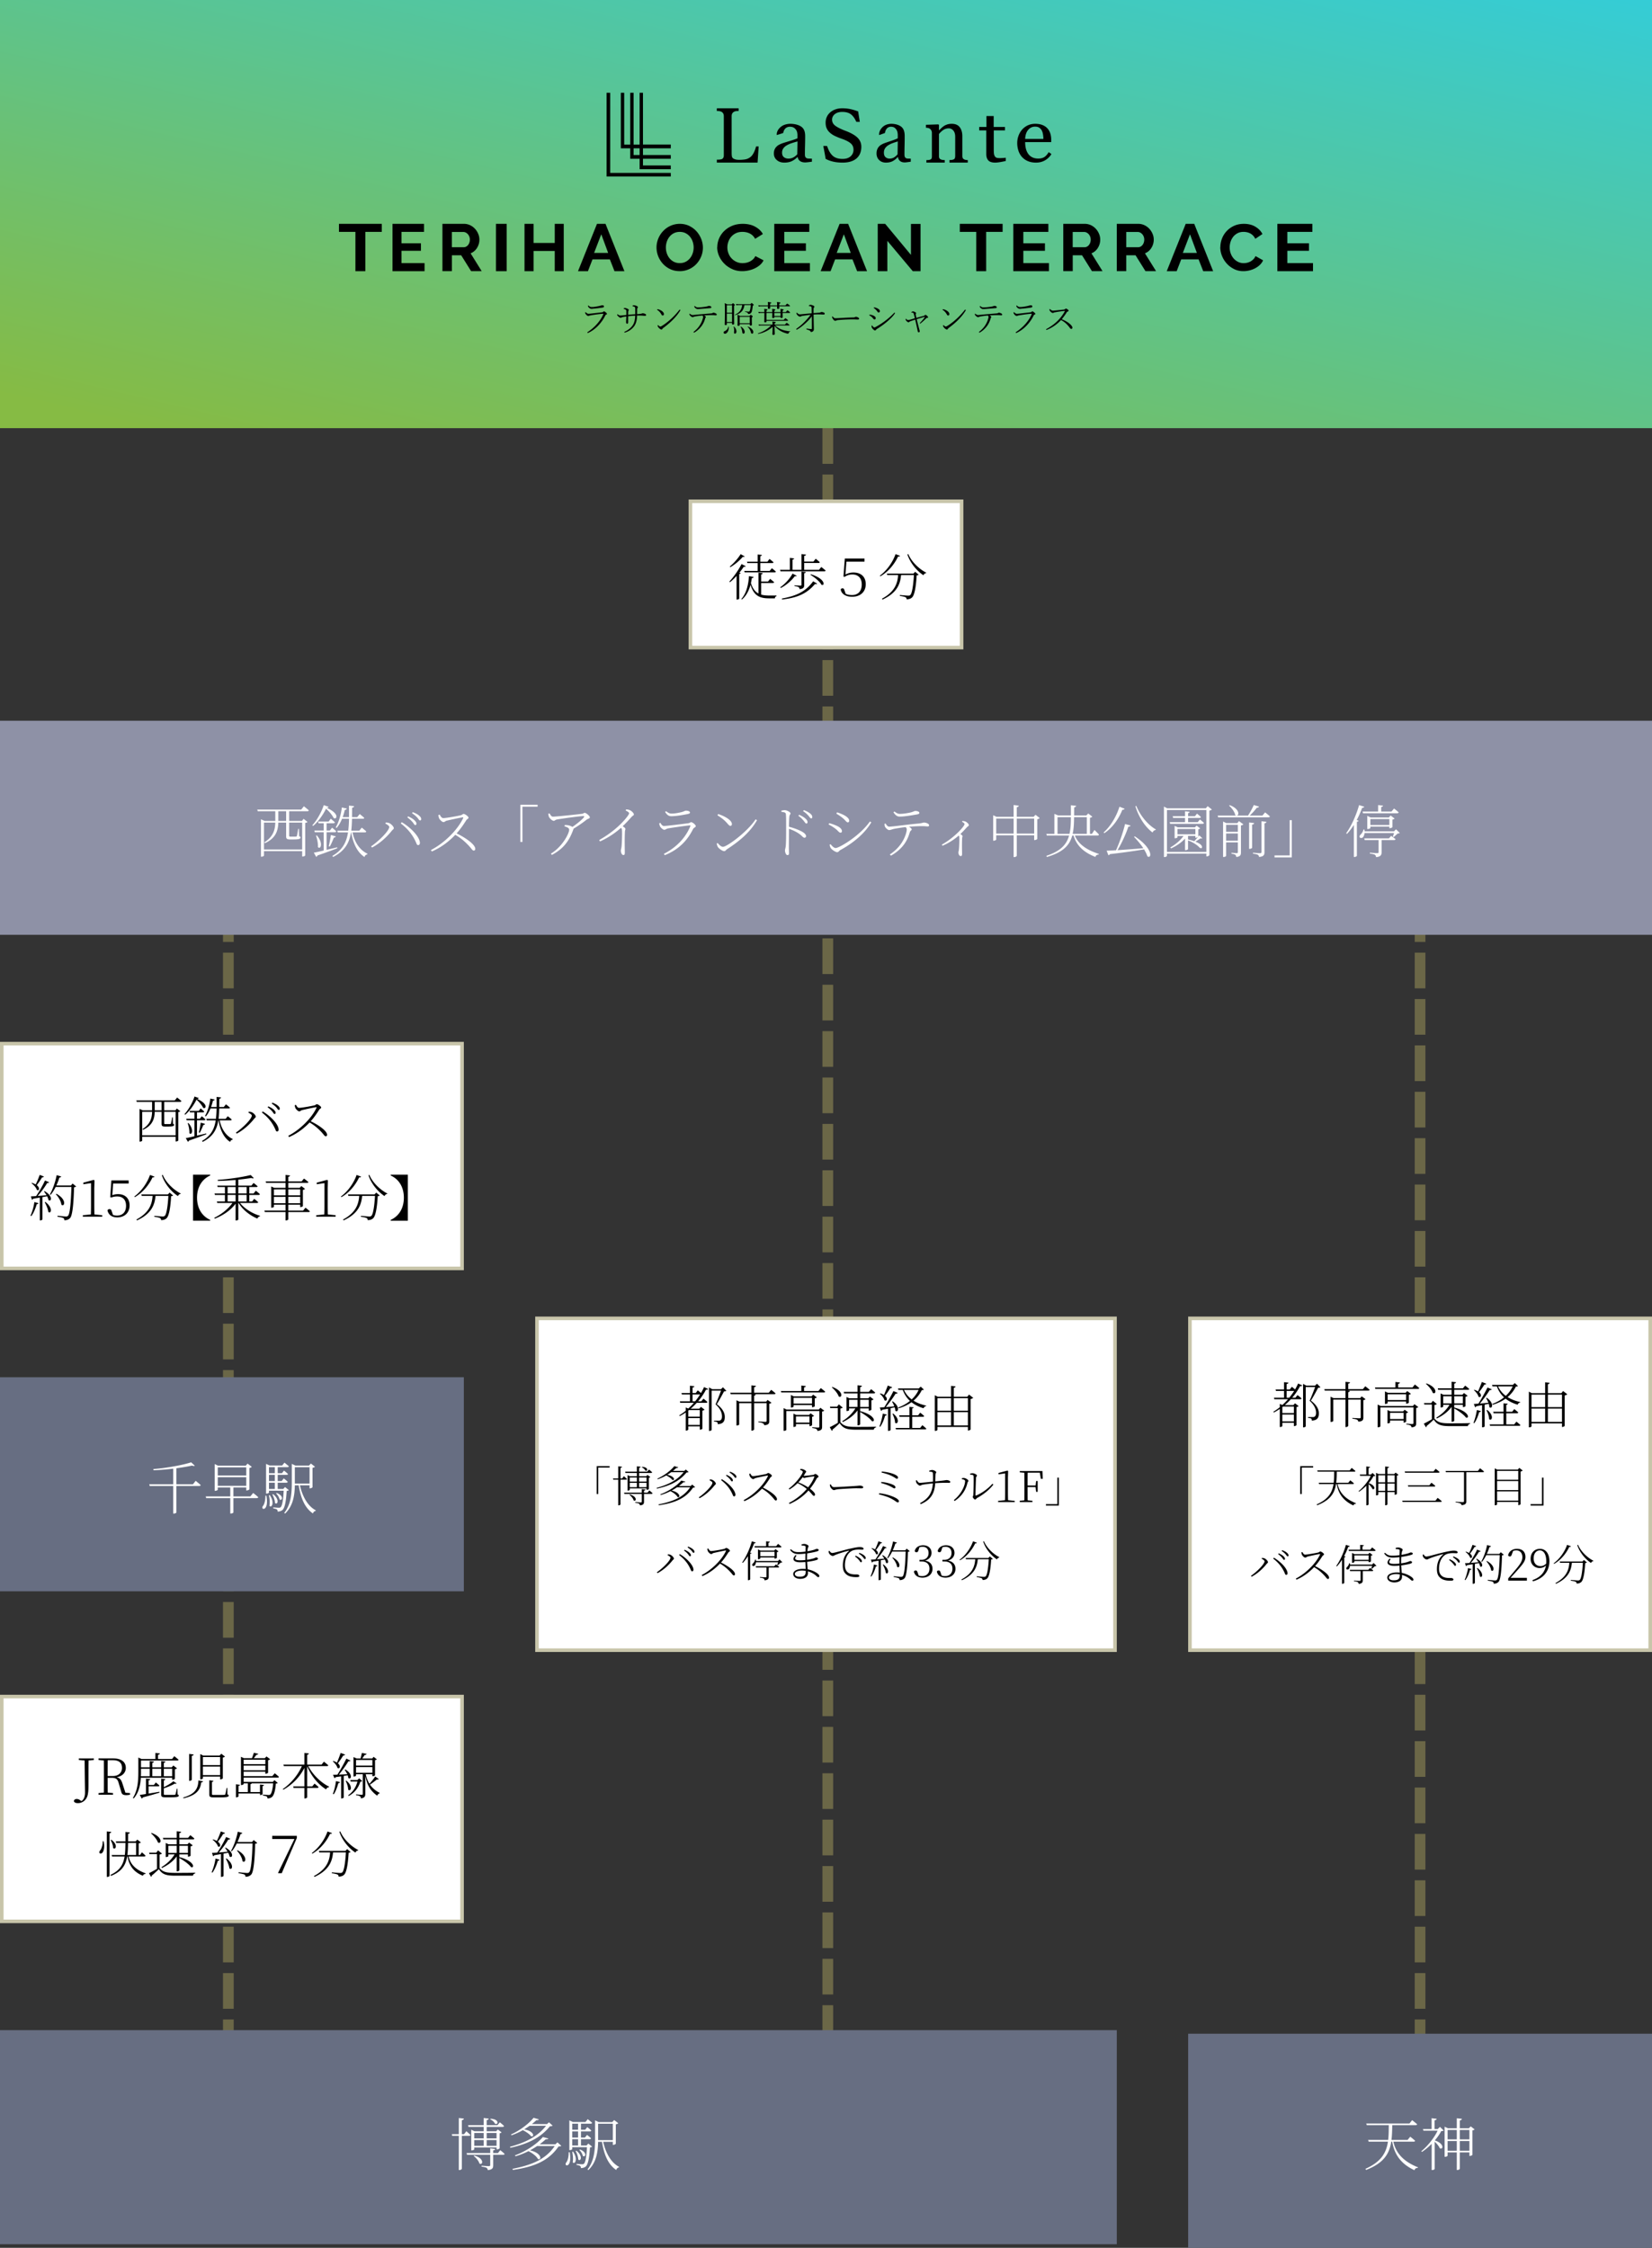 <svg width="463" height="630" fill="none" xmlns="http://www.w3.org/2000/svg"><rect width="100%" height="100%" fill="#333333" stroke="none"/><path d="M64 254v322M398 254v322M232 120v456" stroke="#928B56" stroke-opacity=".6" stroke-width="3" stroke-dasharray="10 3"/><path fill="url(#paint0_linear_19_858)" fill-opacity=".8" d="M0 0h463v120H0z"/><path fill="#8E91A6" d="M0 202h463v60H0z"/><path fill="#fff" stroke="#C8C5AA" d="M150.5 369.5h162v93h-162zM193.5 140.5h76v41h-76zM.5 292.5h129v63H.5zM333.5 369.5h129v93h-129zM.5 475.5h129v63H.5z"/><path fill="#676E82" d="M0 386h130v60H0zM333 570h130v60H333zM0 569h313v60H0z"/><path d="M360.602 391.748h.728c.518-.63.98-1.274 1.386-1.918h-2.114v1.918zm2.03 2.464h-3.038l-.196.154v1.68h3.234v-1.834zm-3.234 4.158h3.234v-1.918h-3.234v1.918zm2.086-8.946l.574-.742s.518.392.91.742c.322-.56.616-1.12.854-1.666l1.148.546c-.098.168-.238.224-.588.154-.546 1.064-1.302 2.198-2.226 3.29h.896l.602-.742s.7.518 1.12.938c-.042.154-.168.224-.364.224h-2.632a17.096 17.096 0 01-1.694 1.638h2.408l.462-.504 1.008.784c-.084.112-.322.224-.602.28v5.054c-.014.084-.364.28-.616.28h-.112v-.924h-3.234v.896c0 .07-.252.28-.616.28h-.098v-5.068c-.532.364-1.078.7-1.666.994l-.154-.196c.63-.378 1.246-.812 1.82-1.288v-.924l.714.308a17.144 17.144 0 001.582-1.61h-3.836l-.098-.42h2.828v-1.918h-2.268l-.112-.406h2.38v-2.044l1.232.14c-.028.182-.154.322-.504.364v1.54h.882zm7.63-1.61l.952.98c-.112.126-.294.154-.63.154-.504.938-1.442 2.716-2.044 3.598 1.652 1.232 2.24 2.45 2.24 3.57.014 1.33-.532 1.96-1.974 2.044 0-.266-.056-.49-.182-.588-.126-.084-.49-.14-.868-.168v-.238h1.358c.182 0 .28-.014.406-.084.308-.168.476-.504.476-1.106 0-1.064-.49-2.198-1.806-3.388.42-.91 1.106-2.646 1.54-3.836h-2.632v11.018c0 .056-.252.28-.63.28h-.112v-12.194l.91.49h2.45l.546-.532zm12.852 1.526l.672-.812s.756.56 1.232 1.008c-.042.14-.196.21-.392.21h-5.894l.728.084c-.042.168-.154.308-.448.35v1.666h3.36l.406-.49 1.092.798c-.084.098-.336.224-.616.266v4.872c0 .616-.154 1.064-1.4 1.162-.056-.21-.126-.406-.336-.518-.238-.14-.63-.252-1.33-.322v-.21s1.61.098 1.946.098c.294 0 .378-.084.378-.294v-4.942h-3.5v7.336c0 .14-.336.364-.616.364h-.154v-7.7h-3.43v5.992c0 .084-.308.266-.616.266h-.14v-7.07l.826.392h3.36v-2.1h-5.81l-.126-.406h5.936v-2.058l1.274.14c-.028.182-.168.322-.504.364v1.554h4.102zm7.616 8.372h3.794v-1.736h-3.794v1.736zm4.102-2.604l.966.714c-.084.098-.308.21-.546.266v2.338c-.014.084-.378.28-.616.28h-.112v-.574h-3.794v.56c0 .07-.322.238-.602.238h-.112v-3.738l.784.364h3.598l.434-.448zm2.31-1.05l.42-.504 1.092.812c-.084.098-.336.21-.602.252v4.284c0 .616-.14 1.036-1.302 1.148-.042-.224-.112-.42-.294-.532-.21-.112-.546-.224-1.162-.294v-.21s1.372.098 1.68.098c.252 0 .308-.098.308-.294v-4.34h-9.254v5.292c0 .07-.322.252-.63.252h-.14v-6.37l.854.406h9.03zm-7.084-1.666h5.166v-1.624h-5.166v1.624zm5.278 1.008h-.112v-.602h-5.166v.434c0 .07-.336.252-.63.252h-.126v-3.514l.826.392h4.97l.448-.49 1.036.77c-.098.112-.336.224-.588.28v2.212c-.014.084-.406.266-.658.266zm1.694-4.536l.658-.826s.756.574 1.232 1.008c-.042.154-.168.224-.364.224h-11.942l-.126-.406h5.74v-1.54l1.274.154c-.028.182-.182.322-.504.364v1.022h4.032zm14.098 2.464h-2.408v2.002h2.408v-2.002zm-5.502 2.002h2.352v-2.002h-2.352v2.002zm-1.414-3.808l-.098-.42h3.864v-1.848l1.246.14c-.042.196-.154.322-.504.378v1.33h2.436l.63-.756s.7.532 1.148.952c-.042.154-.182.224-.378.224h-3.836v1.386h2.282l.448-.49 1.022.784c-.098.112-.336.224-.602.28v2.618c0 .084-.392.266-.644.266h-.098v-.63h-2.408v.756c4.354 1.162 4.298 3.192 3.276 2.8-.588-.826-2.128-1.918-3.276-2.548v3.43c0 .14-.322.308-.588.308h-.154v-4.186c-.994 1.358-2.422 2.45-4.13 3.248l-.154-.224c1.54-.924 2.856-2.198 3.696-3.584h-1.764v.504c0 .07-.322.238-.616.238h-.112v-3.948l.812.378h2.268v-1.386h-3.766zm-3.43-1.68l.154-.112c3.276 1.19 2.73 3.262 1.764 2.646-.252-.826-1.176-1.904-1.918-2.534zm2.394 5.936v3.808c.98 1.148 2.058 1.33 4.424 1.33 1.652 0 3.892 0 5.558-.056v.21c-.35.056-.56.266-.616.63h-4.928c-2.506 0-3.64-.294-4.634-1.834-.588.588-1.484 1.4-2.03 1.82.042.196-.028.28-.154.35l-.602-1.036c.56-.252 1.442-.742 2.254-1.218v-4.13h-2.114l-.084-.406h2.002l.49-.644 1.106.91c-.098.084-.308.196-.672.266zm21.924-5.222h-4.102a6.913 6.913 0 002.17 2.66c.84-.784 1.498-1.68 1.932-2.66zm-4.438 0h-1.218l-.126-.42h5.824l.56-.504.882.84c-.112.098-.266.126-.588.14a8.88 8.88 0 01-2.324 2.954c1.008.63 2.198 1.092 3.542 1.386l-.014.154c-.322.028-.588.252-.7.588-1.33-.392-2.464-.952-3.388-1.694-.994.714-2.184 1.288-3.598 1.708l-.14-.224c1.274-.462 2.38-1.092 3.304-1.848-.882-.812-1.554-1.834-2.016-3.08zm-4.2-1.232l1.232.49c-.056.14-.238.266-.518.238a21.604 21.604 0 01-1.498 2.142c.924.784.462 1.666-.14 1.274-.154-.644-.77-1.4-1.302-1.834l.126-.112c.434.126.77.294 1.036.462.322-.756.742-1.75 1.064-2.66zm-2.128 11.564l-.21-.112c.378-.938.756-2.31.938-3.584l1.134.294c-.056.154-.196.294-.49.294-.308 1.12-.784 2.31-1.372 3.108zm3.318-7.042l.196-.084c2.254 1.582 1.456 3.304.728 2.618a3.956 3.956 0 00-.182-.938c-.35.07-.728.154-1.148.238v6.104c0 .07-.266.252-.63.252h-.098v-6.216c-.49.098-1.036.196-1.624.308a.472.472 0 01-.322.294l-.35-.938c.294-.014.742-.042 1.274-.084a49.108 49.108 0 002.548-4.522l1.19.504c-.056.154-.252.238-.56.196-.672 1.078-1.764 2.618-2.772 3.794a122.7 122.7 0 002.394-.21 7.205 7.205 0 00-.644-1.316zm.112 3.402l.196-.07c2.072 1.61 1.246 3.248.546 2.562-.014-.784-.392-1.834-.742-2.492zm7.77 3.962l.616-.77s.7.546 1.12.966c-.042.14-.168.21-.35.21h-8.162l-.112-.406h3.892v-3.122h-2.786l-.112-.42h2.898v-2.366l1.176.126c-.028.154-.14.266-.406.308v1.932h1.652l.588-.742s.686.532 1.12.938c-.042.154-.182.224-.364.224h-2.996v3.122h2.226zm9.436-.7h3.948v-3.724h-3.948v3.724zm-4.592-3.724v3.724h3.822v-3.724h-3.822zm3.822-3.92h-3.822v3.514h3.822v-3.514zm4.718 0h-3.948v3.514h3.948v-3.514zm.308-1.008l1.176.91c-.112.14-.378.266-.728.336v8.54c-.028.084-.406.294-.658.294h-.098v-1.008h-8.54v.826c0 .098-.266.28-.602.28h-.14v-9.996l.826.42h3.738v-3.038l1.26.14c-.042.196-.168.336-.49.392v2.506h3.78l.476-.602zm-73.67 28.874v-7.824h3.624v.408h-3.192v7.416h-.432zm14.748-2.796h-4.272c.432 1.956 1.668 4.008 5.172 5.388l-.024.12c-.36.024-.612.132-.708.492-3.348-1.536-4.32-3.912-4.68-6h-.204c-.396 2.532-1.56 4.5-5.28 5.94l-.156-.228c3.324-1.476 4.392-3.372 4.74-5.712h-4.056l-.108-.36h4.212c.12-.96.12-2.004.132-3.108h-4.632l-.108-.348h9.084l.564-.708s.636.504 1.056.864c-.036.132-.168.192-.336.192h-4.896c-.024 1.116-.048 2.148-.168 3.108h3.384l.564-.684s.636.492 1.02.852c-.036.132-.144.192-.3.192zm5.532-3.108l.78.78c-.108.072-.252.096-.528.108-.324.636-.792 1.308-1.344 1.956 2.124.708 1.728 2.052 1.044 1.644-.168-.432-.636-.972-1.068-1.368v5.712c0 .072-.228.24-.528.24h-.108v-5.508a13.076 13.076 0 01-2.028 1.692l-.156-.132c1.332-1.068 2.748-2.856 3.432-4.32h-2.976l-.108-.36h1.824v-2.268l1.068.132c-.024.156-.156.276-.444.312v1.824h.672l.468-.444zm4.164 5.016h2.016v-2.04h-2.016v2.04zm-2.568 0h1.932v-2.04h-1.932v2.04zm1.932-4.368h-1.932v1.98h1.932v-1.98zm2.652 0h-2.016v1.98h2.016v-1.98zm.276-.756l.816.636c-.06.084-.24.18-.456.216v5.136c-.012.072-.336.228-.54.228h-.096v-.744h-2.016v3.42c0 .12-.264.276-.504.276h-.132v-3.696h-1.932v.684c0 .084-.24.24-.516.24h-.108v-6.324l.684.324h1.872v-2.1l1.08.12c-.036.156-.132.288-.444.336v1.644h1.908l.384-.396zm1.86 7.872h9.3l.624-.78s.72.54 1.152.948c-.036.132-.144.192-.324.192h-10.644l-.108-.36zm1.572-4.308h6.024l.576-.72s.684.516 1.092.888c-.024.132-.144.192-.312.192h-7.284l-.096-.36zm-.888-3.888h8.088l.588-.732s.684.504 1.104.9c-.024.132-.144.192-.324.192h-9.348l-.108-.36zm20.52-.144l.6-.744s.684.528 1.116.912c-.036.132-.168.192-.336.192h-4.632v8.136c0 .576-.132.996-1.332 1.116a.655.655 0 00-.324-.492c-.24-.12-.66-.216-1.356-.3v-.18s1.668.12 2.004.12c.276 0 .36-.084.36-.312v-8.088h-5.064l-.108-.36h9.072zm5.376 8.328h5.928v-2.592h-5.928v2.592zm5.928-5.484h-5.928v2.544h5.928v-2.544zm0-2.856h-5.928v2.496h5.928v-2.496zm.288-.84l.96.744c-.096.108-.336.216-.588.276v9.156c-.012.084-.336.276-.576.276h-.084v-.912h-5.928v.684c0 .096-.228.264-.528.264h-.132v-10.356l.72.36h5.748l.408-.492zm6.792 2.748v7.824h-3.624v-.408h3.192v-7.416h.432zM359.87 437.18c-.18 0-.288-.288-.54-.6-.264-.3-.612-.66-1.116-1.008l.168-.216c.588.264 1.044.54 1.32.804.3.3.432.504.432.744 0 .18-.096.276-.264.276zm1.008-.972c-.18 0-.312-.3-.564-.588-.288-.312-.6-.588-1.116-.936l.156-.216c.6.228 1.056.468 1.32.72.324.264.456.504.456.732 0 .192-.096.288-.252.288zm-6.468 1.368c0-.252-.528-.564-.816-.708l.096-.228c.168.012.432.012.66.108.432.144 1.02.768 1.02 1.08 0 .216-.228.3-.432.564-1.104 1.392-2.604 2.712-4.152 3.516l-.192-.252c1.476-.984 3.816-3.24 3.816-4.08zm6.432 3.204c.06.408-.12.612-.348.612-.264 0-.3-.204-.492-.648-.72-1.596-1.74-2.808-3.168-3.912l.204-.252c1.632.948 3.612 2.808 3.804 4.2zm3.888-5.688l.276-.108c.18.276.372.732.768.732.624 0 3.048-.432 3.732-.612.24-.072.36-.264.528-.264.324 0 1.044.552 1.044.792 0 .216-.324.288-.48.54-.408.648-1.128 1.764-2.028 2.76 1.92.936 3.924 2.328 3.924 3.252 0 .204-.096.36-.324.36-.288 0-.432-.396-1.128-1.116-.852-.9-1.692-1.584-2.748-2.196-1.116 1.176-2.772 2.58-4.932 3.504l-.192-.3c2.832-1.464 5.628-4.248 6.78-6.72.06-.156-.012-.18-.144-.156-.936.156-2.64.54-3.3.696-.372.096-.408.3-.684.3-.3 0-.768-.48-.912-.756a2.34 2.34 0 01-.18-.708zm13.224-.744h3.264v-1.368l1.032.108c-.024.144-.12.252-.384.3v.96h2.16l.54-.648s.588.456.972.804c-.036.132-.156.192-.324.192h-7.176l-.084-.348zm1.632 2.82h3.996v-1.248h-3.996v1.248zm4.092.672h-.096v-.324h-3.996v.288c0 .06-.288.204-.552.204h-.096v-2.76l.708.336h3.828l.372-.408.84.636c-.072.084-.252.18-.456.216v1.584c-.012.072-.348.228-.552.228zm-6.456-4.86l1.08.348c-.048.132-.192.24-.444.228-.324.9-.708 1.764-1.14 2.568l.396.144c-.036.108-.144.192-.36.228v7.164c-.012.06-.276.228-.516.228h-.12v-6.732c-.456.708-.936 1.344-1.44 1.872l-.18-.12c1.032-1.428 2.088-3.672 2.724-5.928zm6.264 6.996l.468-.516s.564.384.924.684c-.036.132-.144.192-.3.192h-2.628v2.532c0 .552-.144.96-1.164 1.056-.012-.192-.096-.384-.24-.492-.168-.108-.516-.192-1.068-.264v-.18s1.284.096 1.548.096c.228 0 .288-.06.288-.228v-2.52h-2.916l-.096-.36h5.184zm1.488-1.908l.792.768c-.084.084-.216.108-.444.12-.216.204-.6.564-.828.744l-.192-.072c.072-.18.18-.492.264-.768h-6.204c-.036.384-.168.696-.324.876-.144.168-.516.252-.672.036-.12-.18-.012-.444.192-.612.216-.18.528-.696.576-1.044l.216.024c.012.12.024.24.024.36h6.18l.42-.432zm5.556 4.848c1.536 0 1.788-.504 1.8-1.644a6.312 6.312 0 00-1.068-.096c-1.224 0-1.992.444-1.992.948 0 .42.432.792 1.26.792zm2.16-5.136v.384c.684-.096 1.332-.228 1.824-.384.372-.12.6-.264.744-.264.204 0 .492.12.492.348 0 .144-.12.252-.324.336-.48.168-1.536.396-2.712.54.036.816.108 1.512.156 2.1 1.524.288 2.568.984 2.916 1.296.228.216.348.396.348.6 0 .18-.12.288-.276.288-.204 0-.336-.12-.54-.312-.6-.576-1.44-1.044-2.4-1.308.012.18.024.348.024.492 0 1.02-.84 1.608-2.16 1.608-1.128 0-1.968-.552-1.968-1.356 0-.936 1.248-1.44 2.712-1.44.276 0 .54.012.792.048-.024-.48-.072-1.164-.096-1.968-.492.048-.996.072-1.488.072-1.692 0-2.484-.744-1.26-2.028l.276.144c-.828 1.044-.276 1.332.972 1.332.48 0 .984-.024 1.488-.084v-.456c0-.432.012-.9.024-1.344-.648.084-1.296.132-1.896.132-1.092 0-1.776-.288-2.4-1.176l.228-.18c.576.504.96.816 2.124.816.612 0 1.296-.06 1.956-.156.012-.648.036-1.152.036-1.236 0-.24-.048-.3-.24-.36-.252-.072-.492-.096-.876-.108l-.036-.276c.216-.084.48-.156.78-.156.468 0 1.2.336 1.2.612 0 .264-.156.348-.216.648-.036.228-.072.48-.108.792.828-.132 1.56-.312 1.956-.444.288-.096.492-.228.672-.228.276 0 .54.132.54.324 0 .18-.156.264-.36.336-.432.156-1.584.42-2.856.6-.036.384-.048.852-.048 1.416zm6.048-2.052l.24-.084c.144.312.492.612.744.612.612 0 3.048-.756 4.992-1.2 1.404-.324 2.268-.456 2.688-.456.3 0 .648.036.804.108.252.12.324.228.324.36 0 .144-.12.264-.348.264-.216 0-.564-.036-1.032-.036-.588 0-1.44.084-2.04.444-.564.324-1.8 1.464-1.8 3.948 0 1.284.516 1.848 1.008 2.16.804.492 1.884.42 2.4.42.264 0 .636.168.636.42 0 .24-.264.336-.804.336-.636 0-1.908-.036-2.736-.684-.732-.564-1.092-1.248-1.092-2.58 0-1.344.36-2.952 1.716-4.056.084-.06.072-.132-.072-.096-1.32.324-3.036.888-3.756 1.2-.24.096-.48.276-.708.276-.42 0-.96-.468-1.092-.852-.06-.156-.06-.324-.072-.504zm8.46.72l.168-.228c.588.24 1.044.48 1.32.72.312.264.444.492.444.744 0 .192-.084.288-.252.288-.18 0-.3-.3-.564-.6a5.17 5.17 0 00-1.116-.924zm-1.056.792l.168-.228c.588.264 1.044.564 1.332.828.288.276.42.48.42.72 0 .192-.096.3-.264.3s-.288-.312-.552-.612c-.264-.3-.6-.672-1.104-1.008zm6.564-4.272l1.008.372c-.048.132-.192.24-.432.216a15.996 15.996 0 01-1.284 1.872c.9.696.552 1.464.036 1.152-.168-.564-.78-1.236-1.296-1.608l.12-.096c.36.12.648.252.888.384.324-.624.672-1.488.96-2.292zm-2.016 9.9l-.192-.096c.396-.852.768-2.088.936-3.288l.972.276c-.048.144-.156.24-.408.24-.3 1.044-.756 2.136-1.308 2.868zm3.228-3.336l.156-.072c1.956 1.5 1.332 2.976.696 2.376-.072-.72-.516-1.692-.852-2.304zm-.18-2.592l.144-.084c2.148 1.236 1.596 2.676.936 2.148a3.152 3.152 0 00-.336-.912c-.336.06-.708.132-1.116.204v5.364c0 .06-.228.228-.528.228h-.096v-5.472c-.48.084-1.02.168-1.596.264a.375.375 0 01-.3.24l-.252-.804c.288 0 .732-.024 1.26-.06.744-1.104 1.62-2.604 2.124-3.744l.996.42c-.06.132-.204.216-.468.18-.528.924-1.428 2.16-2.28 3.108.636-.048 1.368-.108 2.124-.168a8.58 8.58 0 00-.612-.912zm6.876-1.896l.852.696c-.084.096-.24.168-.504.192-.096 3.648-.348 6.672-.924 7.368-.336.384-.816.564-1.404.564 0-.204-.048-.408-.228-.516-.228-.132-.888-.264-1.44-.348l.024-.228c.636.072 1.728.18 2.028.18.264 0 .36-.036.504-.18.468-.444.708-3.444.804-6.912h-3.78c-.36.72-.768 1.38-1.212 1.896l-.18-.108c.66-1.14 1.296-2.892 1.632-4.62l1.092.312c-.048.132-.18.252-.432.252-.204.66-.456 1.308-.732 1.92h3.492l.408-.468zm-4.032 2.556l.156-.096c2.58 1.416 1.932 3.264 1.176 2.616-.072-.84-.732-1.884-1.332-2.52zm6.78 4.62h4.572v.78h-5.232v-.612c.792-.936 1.572-1.848 2.148-2.544 1.284-1.512 1.824-2.424 1.824-3.42 0-1.104-.624-1.896-1.716-1.896a2.72 2.72 0 00-.888.156l-.336.912c-.132.444-.3.636-.576.636-.228 0-.396-.132-.492-.324.252-1.188 1.308-1.812 2.496-1.812 1.584 0 2.364.912 2.364 2.28 0 1.068-.612 1.92-2.412 3.9-.324.372-1.02 1.14-1.752 1.944zm8.378-3.288c.624 0 1.152-.228 1.608-.696.012-.192.024-.384.024-.588 0-2.064-.756-3.12-1.8-3.12-.948 0-1.74.792-1.74 2.244 0 1.416.816 2.16 1.908 2.16zm-2.124 4.272l-.108-.348c2.28-.792 3.456-2.232 3.78-4.116-.456.48-1.08.732-1.788.732-1.428 0-2.532-1.008-2.52-2.628.012-1.656 1.104-2.748 2.628-2.748 1.596 0 2.64 1.344 2.64 3.456 0 2.568-1.44 4.812-4.632 5.652zm9.59-10.224l1.08.396c-.06.144-.168.204-.468.168-.744 1.62-2.208 3.612-4.26 4.764l-.12-.156c1.788-1.296 3.168-3.408 3.768-5.172zm4.308 4.668l.408-.432.84.696c-.072.084-.228.144-.48.168-.144 2.592-.492 4.74-1.08 5.28-.312.324-.804.48-1.332.468 0-.192-.06-.396-.252-.492-.216-.12-.852-.252-1.38-.324l.012-.216c.612.06 1.704.156 1.98.156s.396-.024.528-.156c.42-.36.732-2.388.864-4.788h-3.084c-.18 1.968-.816 4.212-4.44 5.88l-.168-.192c3.276-1.764 3.768-3.9 3.9-5.688h-2.604l-.096-.36h6.384zm-1.452-4.584l.204-.12c.756 1.848 2.604 3.624 4.32 4.488l-.036.12c-.276.012-.504.204-.636.504-1.608-1.068-3.168-2.94-3.852-4.992zM194.102 392.748h.728c.518-.63.98-1.274 1.386-1.918h-2.114v1.918zm2.03 2.464h-3.038l-.196.154v1.68h3.234v-1.834zm-3.234 4.158h3.234v-1.918h-3.234v1.918zm2.086-8.946l.574-.742s.518.392.91.742c.322-.56.616-1.12.854-1.666l1.148.546c-.098.168-.238.224-.588.154-.546 1.064-1.302 2.198-2.226 3.29h.896l.602-.742s.7.518 1.12.938c-.042.154-.168.224-.364.224h-2.632a17.096 17.096 0 01-1.694 1.638h2.408l.462-.504 1.008.784c-.084.112-.322.224-.602.28v5.054c-.014.084-.364.28-.616.28h-.112v-.924h-3.234v.896c0 .07-.252.28-.616.28h-.098v-5.068c-.532.364-1.078.7-1.666.994l-.154-.196c.63-.378 1.246-.812 1.82-1.288v-.924l.714.308a17.144 17.144 0 001.582-1.61h-3.836l-.098-.42h2.828v-1.918h-2.268l-.112-.406h2.38v-2.044l1.232.14c-.028.182-.154.322-.504.364v1.54h.882zm7.63-1.61l.952.98c-.112.126-.294.154-.63.154-.504.938-1.442 2.716-2.044 3.598 1.652 1.232 2.24 2.45 2.24 3.57.014 1.33-.532 1.96-1.974 2.044 0-.266-.056-.49-.182-.588-.126-.084-.49-.14-.868-.168v-.238h1.358c.182 0 .28-.014.406-.084.308-.168.476-.504.476-1.106 0-1.064-.49-2.198-1.806-3.388.42-.91 1.106-2.646 1.54-3.836h-2.632v11.018c0 .056-.252.28-.63.28h-.112v-12.194l.91.49h2.45l.546-.532zm12.852 1.526l.672-.812s.756.56 1.232 1.008c-.042.14-.196.21-.392.21h-5.894l.728.084c-.042.168-.154.308-.448.35v1.666h3.36l.406-.49 1.092.798c-.084.098-.336.224-.616.266v4.872c0 .616-.154 1.064-1.4 1.162-.056-.21-.126-.406-.336-.518-.238-.14-.63-.252-1.33-.322v-.21s1.61.098 1.946.098c.294 0 .378-.084.378-.294v-4.942h-3.5v7.336c0 .14-.336.364-.616.364h-.154v-7.7h-3.43v5.992c0 .084-.308.266-.616.266h-.14v-7.07l.826.392h3.36v-2.1h-5.81l-.126-.406h5.936v-2.058l1.274.14c-.028.182-.168.322-.504.364v1.554h4.102zm7.616 8.372h3.794v-1.736h-3.794v1.736zm4.102-2.604l.966.714c-.084.098-.308.21-.546.266v2.338c-.014.084-.378.28-.616.28h-.112v-.574h-3.794v.56c0 .07-.322.238-.602.238h-.112v-3.738l.784.364h3.598l.434-.448zm2.31-1.05l.42-.504 1.092.812c-.084.098-.336.21-.602.252v4.284c0 .616-.14 1.036-1.302 1.148-.042-.224-.112-.42-.294-.532-.21-.112-.546-.224-1.162-.294v-.21s1.372.098 1.68.098c.252 0 .308-.098.308-.294v-4.34h-9.254v5.292c0 .07-.322.252-.63.252h-.14v-6.37l.854.406h9.03zm-7.084-1.666h5.166v-1.624h-5.166v1.624zm5.278 1.008h-.112v-.602h-5.166v.434c0 .07-.336.252-.63.252h-.126v-3.514l.826.392h4.97l.448-.49 1.036.77c-.098.112-.336.224-.588.28v2.212c-.014.084-.406.266-.658.266zm1.694-4.536l.658-.826s.756.574 1.232 1.008c-.042.154-.168.224-.364.224h-11.942l-.126-.406h5.74v-1.54l1.274.154c-.028.182-.182.322-.504.364v1.022h4.032zm14.098 2.464h-2.408v2.002h2.408v-2.002zm-5.502 2.002h2.352v-2.002h-2.352v2.002zm-1.414-3.808l-.098-.42h3.864v-1.848l1.246.14c-.042.196-.154.322-.504.378v1.33h2.436l.63-.756s.7.532 1.148.952c-.042.154-.182.224-.378.224h-3.836v1.386h2.282l.448-.49 1.022.784c-.098.112-.336.224-.602.28v2.618c0 .084-.392.266-.644.266h-.098v-.63h-2.408v.756c4.354 1.162 4.298 3.192 3.276 2.8-.588-.826-2.128-1.918-3.276-2.548v3.43c0 .14-.322.308-.588.308h-.154v-4.186c-.994 1.358-2.422 2.45-4.13 3.248l-.154-.224c1.54-.924 2.856-2.198 3.696-3.584h-1.764v.504c0 .07-.322.238-.616.238h-.112v-3.948l.812.378h2.268v-1.386h-3.766zm-3.43-1.68l.154-.112c3.276 1.19 2.73 3.262 1.764 2.646-.252-.826-1.176-1.904-1.918-2.534zm2.394 5.936v3.808c.98 1.148 2.058 1.33 4.424 1.33 1.652 0 3.892 0 5.558-.056v.21c-.35.056-.56.266-.616.63h-4.928c-2.506 0-3.64-.294-4.634-1.834-.588.588-1.484 1.4-2.03 1.82.042.196-.028.28-.154.35l-.602-1.036c.56-.252 1.442-.742 2.254-1.218v-4.13h-2.114l-.084-.406h2.002l.49-.644 1.106.91c-.098.084-.308.196-.672.266zm21.924-5.222h-4.102a6.913 6.913 0 002.17 2.66c.84-.784 1.498-1.68 1.932-2.66zm-4.438 0h-1.218l-.126-.42h5.824l.56-.504.882.84c-.112.098-.266.126-.588.14a8.88 8.88 0 01-2.324 2.954c1.008.63 2.198 1.092 3.542 1.386l-.014.154c-.322.028-.588.252-.7.588-1.33-.392-2.464-.952-3.388-1.694-.994.714-2.184 1.288-3.598 1.708l-.14-.224c1.274-.462 2.38-1.092 3.304-1.848-.882-.812-1.554-1.834-2.016-3.08zm-4.2-1.232l1.232.49c-.056.14-.238.266-.518.238a21.604 21.604 0 01-1.498 2.142c.924.784.462 1.666-.14 1.274-.154-.644-.77-1.4-1.302-1.834l.126-.112c.434.126.77.294 1.036.462.322-.756.742-1.75 1.064-2.66zm-2.128 11.564l-.21-.112c.378-.938.756-2.31.938-3.584l1.134.294c-.056.154-.196.294-.49.294-.308 1.12-.784 2.31-1.372 3.108zm3.318-7.042l.196-.084c2.254 1.582 1.456 3.304.728 2.618a3.956 3.956 0 00-.182-.938c-.35.07-.728.154-1.148.238v6.104c0 .07-.266.252-.63.252h-.098v-6.216c-.49.098-1.036.196-1.624.308a.472.472 0 01-.322.294l-.35-.938c.294-.014.742-.042 1.274-.084a49.108 49.108 0 002.548-4.522l1.19.504c-.056.154-.252.238-.56.196-.672 1.078-1.764 2.618-2.772 3.794a122.7 122.7 0 002.394-.21 7.205 7.205 0 00-.644-1.316zm.112 3.402l.196-.07c2.072 1.61 1.246 3.248.546 2.562-.014-.784-.392-1.834-.742-2.492zm7.77 3.962l.616-.77s.7.546 1.12.966c-.042.14-.168.21-.35.21h-8.162l-.112-.406h3.892v-3.122h-2.786l-.112-.42h2.898v-2.366l1.176.126c-.028.154-.14.266-.406.308v1.932h1.652l.588-.742s.686.532 1.12.938c-.042.154-.182.224-.364.224h-2.996v3.122h2.226zm9.436-.7h3.948v-3.724h-3.948v3.724zm-4.592-3.724v3.724h3.822v-3.724h-3.822zm3.822-3.92h-3.822v3.514h3.822v-3.514zm4.718 0h-3.948v3.514h3.948v-3.514zm.308-1.008l1.176.91c-.112.14-.378.266-.728.336v8.54c-.028.084-.406.294-.658.294h-.098v-1.008h-8.54v.826c0 .098-.266.28-.602.28h-.14v-9.996l.826.42h3.738v-3.038l1.26.14c-.042.196-.168.336-.49.392v2.506h3.78l.476-.602zm-104.344 27.874v-7.824h3.624v.408h-3.192v7.416h-.432zm12.612-7.5l.108-.108c1.896.06 1.596 1.392.924 1.044-.144-.36-.588-.756-1.032-.936zm1.356 2.88h-2.076v1.14h2.076v-1.14zm-2.076 2.7h2.076V415.6h-2.076v1.212zm-2.616-1.212v1.212h1.98V415.6h-1.98zm1.98-1.488h-1.98v1.14h1.98v-1.14zm-3.192-1.284l-.084-.36h3.276v-1.5l1.068.12c-.036.156-.144.276-.432.324v1.056h2.268l.492-.6s.552.432.888.768c-.024.132-.144.192-.312.192h-3.336v.924h1.992l.348-.372.792.6c-.06.084-.228.168-.408.204v3.132c-.012.084-.336.24-.552.24h-.096v-.396h-4.692v.396c0 .06-.276.216-.528.216h-.096v-4.344l.684.324h1.92v-.924h-3.192zm.12 1.884h-1.512v6.912c0 .108-.276.276-.504.276h-.132v-7.188h-1.392l-.084-.348h1.476v-3.396l1.068.12c-.036.156-.132.288-.432.336v2.94h.468l.48-.624s.528.456.864.792c-.024.12-.144.18-.3.18zm.972 4.236l.132-.096c2.244.624 1.776 2.148 1.068 1.668-.132-.552-.696-1.2-1.2-1.572zm5.1-.612l.492-.612s.564.444.912.78c-.036.132-.132.192-.3.192h-2.1v2.184c0 .564-.12.924-1.128 1.032-.036-.192-.108-.372-.264-.48-.192-.096-.504-.18-1.056-.24v-.204s1.296.096 1.536.096c.228 0 .288-.072.288-.252v-2.136h-4.872l-.096-.36h4.968v-.996l1.044.132c-.036.168-.144.252-.42.3v.564h.996zm10.728-6.468l.768.696c-.084.096-.276.12-.564.132-1.848 2.28-4.428 3.684-8.304 4.524l-.108-.204c3.384-.924 5.88-2.22 7.596-4.416h-3.456c-.36.252-.732.504-1.14.744 2.244.456 2.136 1.704 1.44 1.44-.312-.432-1.068-.948-1.728-1.26-.744.42-1.548.792-2.376 1.068l-.12-.168c1.944-.852 3.852-2.352 4.752-3.504l1.116.324c-.048.12-.204.192-.528.18-.276.264-.588.54-.948.816h3.18l.42-.372zm1.788 4.212l.804.732c-.096.096-.288.12-.576.132-2.028 2.94-4.944 4.272-9.6 4.932l-.084-.228c4.152-.828 6.996-2.016 8.88-4.8h-3.684c-.468.312-.972.624-1.512.912 2.568.576 2.448 2.16 1.668 1.824-.312-.624-1.224-1.272-1.992-1.656-.852.432-1.764.804-2.736 1.08l-.108-.192c2.484-.912 4.728-2.496 5.868-3.852l1.152.3c-.048.132-.216.18-.552.168a13.2 13.2 0 01-1.272 1.056h3.312l.432-.408zm11.124-.9c-.18 0-.288-.288-.54-.6-.264-.3-.612-.66-1.116-1.008l.168-.216c.588.264 1.044.54 1.32.804.3.3.432.504.432.744 0 .18-.096.276-.264.276zm1.008-.972c-.18 0-.312-.3-.564-.588-.288-.312-.6-.588-1.116-.936l.156-.216c.6.228 1.056.468 1.32.72.324.264.456.504.456.732 0 .192-.096.288-.252.288zm-6.468 1.368c0-.252-.528-.564-.816-.708l.096-.228c.168.012.432.012.66.108.432.144 1.02.768 1.02 1.08 0 .216-.228.3-.432.564-1.104 1.392-2.604 2.712-4.152 3.516l-.192-.252c1.476-.984 3.816-3.24 3.816-4.08zm6.432 3.204c.06.408-.12.612-.348.612-.264 0-.3-.204-.492-.648-.72-1.596-1.74-2.808-3.168-3.912l.204-.252c1.632.948 3.612 2.808 3.804 4.2zm3.888-5.688l.276-.108c.18.276.372.732.768.732.624 0 3.048-.432 3.732-.612.24-.072.36-.264.528-.264.324 0 1.044.552 1.044.792 0 .216-.324.288-.48.54-.408.648-1.128 1.764-2.028 2.76 1.92.936 3.924 2.328 3.924 3.252 0 .204-.096.36-.324.36-.288 0-.432-.396-1.128-1.116-.852-.9-1.692-1.584-2.748-2.196-1.116 1.176-2.772 2.58-4.932 3.504l-.192-.3c2.832-1.464 5.628-4.248 6.78-6.72.06-.156-.012-.18-.144-.156-.936.156-2.64.54-3.3.696-.372.096-.408.3-.684.3-.3 0-.768-.48-.912-.756a2.34 2.34 0 01-.18-.708zm18.228.864c.072-.144 0-.18-.12-.168-.444.024-1.596.216-2.04.3-.252.048-.504.144-.66.144-.12 0-.276-.084-.444-.204-.36.504-.768.984-1.2 1.44 1.02.396 2.016.912 2.736 1.392.804-.984 1.392-1.992 1.728-2.904zm-3.984-2.004l.084-.24c.204 0 .444 0 .684.072.408.12.936.444.936.636 0 .204-.18.324-.348.624a7.559 7.559 0 01-.36.576c.072.012.12.012.18.012.612 0 2.172-.204 2.496-.264.336-.048.384-.264.576-.264.276 0 .924.48.924.756 0 .204-.396.276-.54.576a16.453 16.453 0 01-1.848 2.808c.756.576 1.404 1.2 1.416 1.632 0 .228-.12.36-.348.36-.3 0-.528-.564-1.5-1.488-1.38 1.548-3.108 2.832-5.292 3.768l-.18-.288c1.944-.972 3.696-2.4 5.004-3.912a12.15 12.15 0 00-2.58-1.632 11.35 11.35 0 01-2.28 1.776l-.192-.252c1.848-1.284 3.924-4.044 3.924-4.716 0-.204-.324-.372-.756-.54zm8.34 4.152l.252-.084c.24.396.432.78.9.78 1.032 0 5.364-.276 5.868-.312.804-.048 1.092-.108 1.404-.108.408 0 .936.156.936.444 0 .18-.096.312-.48.312-.396 0-.816-.024-1.524-.024-.732 0-4.248.192-5.136.288-.648.084-.78.228-1.104.228-.312 0-.828-.54-.984-.912a2.238 2.238 0 01-.132-.612zm18.288-2.796c.636.324.816.528.816.828 0 .192-.132.312-.276.312-.204.012-.36-.144-.672-.336-.9-.552-1.884-.972-3.648-1.404l.06-.288c1.86.18 3.06.564 3.72.888zm-3.924 2.328l.06-.288c1.548.132 2.7.516 3.312.804.444.216.648.42.648.708 0 .168-.12.288-.3.288-.144 0-.312-.12-.588-.276-.792-.456-1.596-.792-3.132-1.236zm-.6 3.18l.084-.312c2.328.264 4.2 1.008 4.968 1.536.384.264.552.492.552.732 0 .156-.108.3-.324.3-.24 0-.492-.24-.876-.492-1.548-.984-2.604-1.272-4.404-1.764zm14.112-6.348l-.036-.252c.156-.06.588-.216.816-.216.492 0 1.164.372 1.164.624 0 .264-.204.228-.216.72-.036.564-.048 1.284-.06 1.848 3.024-.288 3-.372 3.192-.372.324 0 1.02.204 1.02.492 0 .192-.132.288-.324.288-.384 0-1.524-.072-3.9.096-.144 2.784-1.2 4.692-4.068 5.868l-.192-.264c2.46-1.344 3.42-2.904 3.6-5.544-.936.084-2.184.24-2.82.36-.396.072-.552.252-.828.264-.276 0-.828-.552-.948-.78-.096-.18-.12-.42-.144-.672l.216-.084c.228.348.492.768.876.756.504 0 2.616-.228 3.672-.336.036-.804.036-1.956-.036-2.484-.036-.288-.588-.3-.984-.312zm11.451.828l-.024-.264c.3-.096.492-.12.744-.12.456 0 1.188.384 1.188.648 0 .252-.228.252-.264.6-.036.516-.144 3.948-.144 4.86 0 .156.072.18.168.144 1.824-.78 3.504-2.088 4.572-3.312l.264.228c-1.044 1.428-2.796 2.796-4.476 3.72-.288.156-.42.48-.636.48-.228 0-.66-.516-.66-.72 0-.204.132-.252.168-.732.048-.696.132-3.972.06-5.124-.012-.288-.336-.372-.96-.408zm-1.416 1.8c0-.36-.648-.492-.912-.54v-.264c.156-.036.408-.084.648-.06.384.048 1.188.468 1.188.804 0 .24-.216.288-.276.588-.396 1.8-1.476 3.684-3.576 5.064l-.228-.264c1.932-1.464 3.156-3.948 3.156-5.328zm12.036 5.364l1.872.192V421h-4.656v-.348l1.932-.192c.024-.744.036-1.488.036-2.208v-5.304l-1.848.264v-.384l2.508-.672.18.144-.06 1.872v4.08c0 .72.012 1.464.036 2.208zm8.905-7.716h-3.408c-.024 1.152-.024 2.34-.024 3.612h2.244l.156-1.272h.432v3.036h-.432l-.168-1.332h-2.232c0 1.356 0 2.544.024 3.708l1.332.12V421h-3.54v-.384l1.284-.12c.012-1.152.012-2.34.012-3.516v-.672c0-1.188 0-2.364-.012-3.528l-1.284-.12v-.372h6.348l.084 2.172h-.528l-.288-1.716zm5.34 1.404v7.824h-3.624v-.408h3.192v-7.416h.432zM193.37 436.18c-.18 0-.288-.288-.54-.6-.264-.3-.612-.66-1.116-1.008l.168-.216c.588.264 1.044.54 1.32.804.3.3.432.504.432.744 0 .18-.096.276-.264.276zm1.008-.972c-.18 0-.312-.3-.564-.588-.288-.312-.6-.588-1.116-.936l.156-.216c.6.228 1.056.468 1.32.72.324.264.456.504.456.732 0 .192-.096.288-.252.288zm-6.468 1.368c0-.252-.528-.564-.816-.708l.096-.228c.168.012.432.012.66.108.432.144 1.02.768 1.02 1.08 0 .216-.228.3-.432.564-1.104 1.392-2.604 2.712-4.152 3.516l-.192-.252c1.476-.984 3.816-3.24 3.816-4.08zm6.432 3.204c.06.408-.12.612-.348.612-.264 0-.3-.204-.492-.648-.72-1.596-1.74-2.808-3.168-3.912l.204-.252c1.632.948 3.612 2.808 3.804 4.2zm3.888-5.688l.276-.108c.18.276.372.732.768.732.624 0 3.048-.432 3.732-.612.24-.072.36-.264.528-.264.324 0 1.044.552 1.044.792 0 .216-.324.288-.48.54-.408.648-1.128 1.764-2.028 2.76 1.92.936 3.924 2.328 3.924 3.252 0 .204-.096.36-.324.36-.288 0-.432-.396-1.128-1.116-.852-.9-1.692-1.584-2.748-2.196-1.116 1.176-2.772 2.58-4.932 3.504l-.192-.3c2.832-1.464 5.628-4.248 6.78-6.72.06-.156-.012-.18-.144-.156-.936.156-2.64.54-3.3.696-.372.096-.408.3-.684.3-.3 0-.768-.48-.912-.756a2.34 2.34 0 01-.18-.708zm13.224-.744h3.264v-1.368l1.032.108c-.024.144-.12.252-.384.3v.96h2.16l.54-.648s.588.456.972.804c-.036.132-.156.192-.324.192h-7.176l-.084-.348zm1.632 2.82h3.996v-1.248h-3.996v1.248zm4.092.672h-.096v-.324h-3.996v.288c0 .06-.288.204-.552.204h-.096v-2.76l.708.336h3.828l.372-.408.84.636c-.072.084-.252.18-.456.216v1.584c-.012.072-.348.228-.552.228zm-6.456-4.86l1.08.348c-.048.132-.192.24-.444.228-.324.9-.708 1.764-1.14 2.568l.396.144c-.036.108-.144.192-.36.228v7.164c-.012.06-.276.228-.516.228h-.12v-6.732c-.456.708-.936 1.344-1.44 1.872l-.18-.12c1.032-1.428 2.088-3.672 2.724-5.928zm6.264 6.996l.468-.516s.564.384.924.684c-.036.132-.144.192-.3.192h-2.628v2.532c0 .552-.144.96-1.164 1.056-.012-.192-.096-.384-.24-.492-.168-.108-.516-.192-1.068-.264v-.18s1.284.096 1.548.096c.228 0 .288-.06.288-.228v-2.52h-2.916l-.096-.36h5.184zm1.488-1.908l.792.768c-.084.084-.216.108-.444.12-.216.204-.6.564-.828.744l-.192-.072c.072-.18.18-.492.264-.768h-6.204c-.036.384-.168.696-.324.876-.144.168-.516.252-.672.036-.12-.18-.012-.444.192-.612.216-.18.528-.696.576-1.044l.216.024c.012.12.024.24.024.36h6.18l.42-.432zm5.556 4.848c1.536 0 1.788-.504 1.8-1.644a6.312 6.312 0 00-1.068-.096c-1.224 0-1.992.444-1.992.948 0 .42.432.792 1.26.792zm2.16-5.136v.384c.684-.096 1.332-.228 1.824-.384.372-.12.6-.264.744-.264.204 0 .492.12.492.348 0 .144-.12.252-.324.336-.48.168-1.536.396-2.712.54.036.816.108 1.512.156 2.1 1.524.288 2.568.984 2.916 1.296.228.216.348.396.348.6 0 .18-.12.288-.276.288-.204 0-.336-.12-.54-.312-.6-.576-1.44-1.044-2.4-1.308.012.18.024.348.024.492 0 1.02-.84 1.608-2.16 1.608-1.128 0-1.968-.552-1.968-1.356 0-.936 1.248-1.44 2.712-1.44.276 0 .54.012.792.048-.024-.48-.072-1.164-.096-1.968-.492.048-.996.072-1.488.072-1.692 0-2.484-.744-1.26-2.028l.276.144c-.828 1.044-.276 1.332.972 1.332.48 0 .984-.024 1.488-.084v-.456c0-.432.012-.9.024-1.344-.648.084-1.296.132-1.896.132-1.092 0-1.776-.288-2.4-1.176l.228-.18c.576.504.96.816 2.124.816.612 0 1.296-.06 1.956-.156.012-.648.036-1.152.036-1.236 0-.24-.048-.3-.24-.36-.252-.072-.492-.096-.876-.108l-.036-.276c.216-.084.48-.156.78-.156.468 0 1.2.336 1.2.612 0 .264-.156.348-.216.648-.036.228-.072.48-.108.792.828-.132 1.56-.312 1.956-.444.288-.096.492-.228.672-.228.276 0 .54.132.54.324 0 .18-.156.264-.36.336-.432.156-1.584.42-2.856.6-.036.384-.048.852-.048 1.416zm6.048-2.052l.24-.084c.144.312.492.612.744.612.612 0 3.048-.756 4.992-1.2 1.404-.324 2.268-.456 2.688-.456.3 0 .648.036.804.108.252.12.324.228.324.36 0 .144-.12.264-.348.264-.216 0-.564-.036-1.032-.036-.588 0-1.44.084-2.04.444-.564.324-1.8 1.464-1.8 3.948 0 1.284.516 1.848 1.008 2.16.804.492 1.884.42 2.4.42.264 0 .636.168.636.42 0 .24-.264.336-.804.336-.636 0-1.908-.036-2.736-.684-.732-.564-1.092-1.248-1.092-2.58 0-1.344.36-2.952 1.716-4.056.084-.06.072-.132-.072-.096-1.32.324-3.036.888-3.756 1.2-.24.096-.48.276-.708.276-.42 0-.96-.468-1.092-.852-.06-.156-.06-.324-.072-.504zm8.46.72l.168-.228c.588.24 1.044.48 1.32.72.312.264.444.492.444.744 0 .192-.084.288-.252.288-.18 0-.3-.3-.564-.6a5.17 5.17 0 00-1.116-.924zm-1.056.792l.168-.228c.588.264 1.044.564 1.332.828.288.276.42.48.42.72 0 .192-.096.3-.264.3s-.288-.312-.552-.612c-.264-.3-.6-.672-1.104-1.008zm6.564-4.272l1.008.372c-.048.132-.192.24-.432.216a15.996 15.996 0 01-1.284 1.872c.9.696.552 1.464.036 1.152-.168-.564-.78-1.236-1.296-1.608l.12-.096c.36.12.648.252.888.384.324-.624.672-1.488.96-2.292zm-2.016 9.9l-.192-.096c.396-.852.768-2.088.936-3.288l.972.276c-.048.144-.156.24-.408.24-.3 1.044-.756 2.136-1.308 2.868zm3.228-3.336l.156-.072c1.956 1.5 1.332 2.976.696 2.376-.072-.72-.516-1.692-.852-2.304zm-.18-2.592l.144-.084c2.148 1.236 1.596 2.676.936 2.148a3.152 3.152 0 00-.336-.912c-.336.06-.708.132-1.116.204v5.364c0 .06-.228.228-.528.228h-.096v-5.472c-.48.084-1.02.168-1.596.264a.375.375 0 01-.3.24l-.252-.804c.288 0 .732-.024 1.26-.06.744-1.104 1.62-2.604 2.124-3.744l.996.42c-.06.132-.204.216-.468.18-.528.924-1.428 2.16-2.28 3.108.636-.048 1.368-.108 2.124-.168a8.58 8.58 0 00-.612-.912zm6.876-1.896l.852.696c-.084.096-.24.168-.504.192-.096 3.648-.348 6.672-.924 7.368-.336.384-.816.564-1.404.564 0-.204-.048-.408-.228-.516-.228-.132-.888-.264-1.44-.348l.024-.228c.636.072 1.728.18 2.028.18.264 0 .36-.036.504-.18.468-.444.708-3.444.804-6.912h-3.78c-.36.72-.768 1.38-1.212 1.896l-.18-.108c.66-1.14 1.296-2.892 1.632-4.62l1.092.312c-.048.132-.18.252-.432.252-.204.66-.456 1.308-.732 1.92h3.492l.408-.468zm-4.032 2.556l.156-.096c2.58 1.416 1.932 3.264 1.176 2.616-.072-.84-.732-1.884-1.332-2.52zm7.596-2.928l-.252.792c-.132.42-.264.588-.576.588-.216 0-.396-.096-.48-.36.264-1.092 1.26-1.596 2.352-1.596 1.44 0 2.352.876 2.352 2.136 0 1.008-.66 1.824-1.824 2.16 1.404.24 2.1 1.104 2.1 2.316 0 1.464-1.152 2.46-2.784 2.46-1.236 0-2.148-.516-2.424-1.656.084-.24.252-.36.492-.36.312 0 .42.204.564.636l.264.792c.312.108.624.156.96.156 1.32 0 2.076-.852 2.076-2.076 0-1.236-.732-2.016-2.196-2.016h-.6v-.468h.528c1.2 0 2.016-.708 2.016-1.908 0-1.092-.612-1.74-1.68-1.74-.3 0-.576.036-.888.144zm6.434 0l-.252.792c-.132.42-.264.588-.576.588-.216 0-.396-.096-.48-.36.264-1.092 1.26-1.596 2.352-1.596 1.44 0 2.352.876 2.352 2.136 0 1.008-.66 1.824-1.824 2.16 1.404.24 2.1 1.104 2.1 2.316 0 1.464-1.152 2.46-2.784 2.46-1.236 0-2.148-.516-2.424-1.656.084-.24.252-.36.492-.36.312 0 .42.204.564.636l.264.792c.312.108.624.156.96.156 1.32 0 2.076-.852 2.076-2.076 0-1.236-.732-2.016-2.196-2.016h-.6v-.468h.528c1.2 0 2.016-.708 2.016-1.908 0-1.092-.612-1.74-1.68-1.74-.3 0-.576.036-.888.144zm8.594-1.692l1.08.396c-.06.144-.168.204-.468.168-.744 1.62-2.208 3.612-4.26 4.764l-.12-.156c1.788-1.296 3.168-3.408 3.768-5.172zm4.308 4.668l.408-.432.84.696c-.072.084-.228.144-.48.168-.144 2.592-.492 4.74-1.08 5.28-.312.324-.804.48-1.332.468 0-.192-.06-.396-.252-.492-.216-.12-.852-.252-1.38-.324l.012-.216c.612.06 1.704.156 1.98.156s.396-.024.528-.156c.42-.36.732-2.388.864-4.788h-3.084c-.18 1.968-.816 4.212-4.44 5.88l-.168-.192c3.276-1.764 3.768-3.9 3.9-5.688h-2.604l-.096-.36h6.384zm-1.452-4.584l.204-.12c.756 1.848 2.604 3.624 4.32 4.488l-.036.12c-.276.012-.504.204-.636.504-1.608-1.068-3.168-2.94-3.852-4.992zM43.366 311.202h1.918v-2.38h-1.918v2.38zm5.852.406h-3.192v3.178c0 .21.042.266.336.266h.686c.322 0 .574 0 .686-.014.098-.014.14-.042.182-.154.07-.168.21-1.036.322-1.736h.182l.056 1.792c.252.084.322.182.322.35 0 .308-.35.448-1.736.448h-.854c-.77 0-.924-.224-.924-.756v-3.374h-1.918c-.056 1.834-.518 3.78-3.262 5.04l-.168-.196c2.184-1.372 2.646-3.08 2.688-4.844h-2.772v6.594h9.366v-6.594zm-3.192-2.786v2.38h3.136l.406-.518.966.77c-.098.098-.266.182-.574.224v7.98c0 .07-.28.266-.63.266h-.112v-1.316h-9.366v1.092c0 .07-.252.266-.63.266h-.112v-9.17l.91.406h2.604v-2.38h-4.298l-.126-.406h10.78l.658-.812s.742.574 1.204.994c-.028.154-.168.224-.364.224h-4.452zm8.484-1.498l1.19.42c-.042.14-.168.224-.49.238 3.36 1.47 2.45 2.996 1.722 2.492-.308-.63-.98-1.526-1.862-2.268-.686 1.386-1.862 3.15-3.164 4.214l-.21-.154c1.176-1.232 2.366-3.472 2.814-4.942zm3.276 10.346l.056.224c-1.148.448-2.744 1.05-4.886 1.778a.48.48 0 01-.294.336l-.588-1.022c.518-.098 1.386-.28 2.422-.532v-4.48h-2.184l-.112-.42h2.296v-1.792h-1.26l-.112-.406H55.7l.532-.7s.63.518 1.008.882c-.042.154-.168.224-.35.224h-1.68v1.792h.798l.546-.7s.63.504 1.022.896c-.042.154-.168.224-.364.224H55.21v4.312c.812-.182 1.68-.392 2.576-.616zm-5.18-2.856l.21-.056c1.694 1.932.896 3.57.266 2.842.056-.868-.196-2.03-.476-2.786zm3.374 2.674l-.252-.084c.196-.742.392-1.82.532-2.758l1.204.35c-.056.168-.21.294-.476.294-.28.728-.644 1.596-1.008 2.198zm8.61-3.486h-3.024c.518 2.534 1.82 4.354 3.654 5.236l-.028.168c-.336.056-.616.28-.686.644-1.722-1.106-2.8-3.262-3.262-6.048h-.056c-.406 2.576-1.498 4.564-4.382 6.034l-.182-.266c2.478-1.428 3.458-3.318 3.836-5.768h-2.52l-.112-.42h2.688a26.4 26.4 0 00.182-2.912H58.99c-.35.882-.798 1.652-1.316 2.24l-.224-.126c.714-1.232 1.274-3.024 1.498-4.886l1.218.266c-.056.168-.182.308-.49.322-.14.616-.322 1.218-.518 1.778h1.54c.014-.882 0-1.834 0-2.828l1.26.14c-.028.182-.154.322-.49.378-.014.798-.014 1.568-.028 2.31h1.274l.616-.756s.686.532 1.12.952c-.042.14-.168.21-.364.21H61.44c-.028 1.036-.07 2.016-.182 2.912h1.974l.602-.742s.7.546 1.106.938c-.028.154-.154.224-.35.224zm12.348-1.792c-.21 0-.336-.336-.63-.7a6.973 6.973 0 00-1.302-1.176l.196-.252c.686.308 1.218.63 1.54.938.35.35.504.588.504.868 0 .21-.112.322-.308.322zm1.176-1.134c-.21 0-.364-.35-.658-.686-.336-.364-.7-.686-1.302-1.092l.182-.252c.7.266 1.232.546 1.54.84.378.308.532.588.532.854 0 .224-.112.336-.294.336zm-7.546 1.596c0-.294-.616-.658-.952-.826l.112-.266c.196.014.504.014.77.126.504.168 1.19.896 1.19 1.26 0 .252-.266.35-.504.658-1.288 1.624-3.038 3.164-4.844 4.102l-.224-.294c1.722-1.148 4.452-3.78 4.452-4.76zm7.504 3.738c.07.476-.14.714-.406.714-.308 0-.35-.238-.574-.756-.84-1.862-2.03-3.276-3.696-4.564l.238-.294c1.904 1.106 4.214 3.276 4.438 4.9zm4.536-6.636l.322-.126c.21.322.434.854.896.854.728 0 3.556-.504 4.354-.714.28-.084.42-.308.616-.308.378 0 1.218.644 1.218.924 0 .252-.378.336-.56.63-.476.756-1.316 2.058-2.366 3.22 2.24 1.092 4.578 2.716 4.578 3.794 0 .238-.112.42-.378.42-.336 0-.504-.462-1.316-1.302-.994-1.05-1.974-1.848-3.206-2.562-1.302 1.372-3.234 3.01-5.754 4.088l-.224-.35c3.304-1.708 6.566-4.956 7.91-7.84.07-.182-.014-.21-.168-.182-1.092.182-3.08.63-3.85.812-.434.112-.476.35-.798.35-.35 0-.896-.56-1.064-.882a2.73 2.73 0 01-.21-.826zm-71.487 19.522l1.176.434c-.056.154-.224.28-.504.252-.448.756-.994 1.568-1.498 2.184 1.05.812.644 1.708.042 1.344-.196-.658-.91-1.442-1.512-1.876l.14-.112c.42.14.756.294 1.036.448.378-.728.784-1.736 1.12-2.674zm-2.352 11.55l-.224-.112c.462-.994.896-2.436 1.092-3.836l1.134.322c-.056.168-.182.28-.476.28-.35 1.218-.882 2.492-1.526 3.346zm3.766-3.892l.182-.084c2.282 1.75 1.554 3.472.812 2.772-.084-.84-.602-1.974-.994-2.688zm-.21-3.024l.168-.098c2.506 1.442 1.862 3.122 1.092 2.506a3.678 3.678 0 00-.392-1.064c-.392.07-.826.154-1.302.238v6.258c0 .07-.266.266-.616.266h-.112v-6.384c-.56.098-1.19.196-1.862.308a.437.437 0 01-.35.28l-.294-.938c.336 0 .854-.028 1.47-.07.868-1.288 1.89-3.038 2.478-4.368l1.162.49c-.07.154-.238.252-.546.21-.616 1.078-1.666 2.52-2.66 3.626.742-.056 1.596-.126 2.478-.196a10.01 10.01 0 00-.714-1.064zm8.022-2.212l.994.812c-.098.112-.28.196-.588.224-.112 4.256-.406 7.784-1.078 8.596-.392.448-.952.658-1.638.658 0-.238-.056-.476-.266-.602-.266-.154-1.036-.308-1.68-.406l.028-.266c.742.084 2.016.21 2.366.21.308 0 .42-.042.588-.21.546-.518.826-4.018.938-8.064h-4.41c-.42.84-.896 1.61-1.414 2.212l-.21-.126c.77-1.33 1.512-3.374 1.904-5.39l1.274.364c-.056.154-.21.294-.504.294-.238.77-.532 1.526-.854 2.24h4.074l.476-.546zm-4.704 2.982l.182-.112c3.01 1.652 2.254 3.808 1.372 3.052-.084-.98-.854-2.198-1.554-2.94zm10.822 5.67l2.184.224V341h-5.432v-.406l2.254-.224c.028-.868.042-1.736.042-2.576v-6.188l-2.156.308v-.448l2.926-.784.21.168-.07 2.184v4.76c0 .84.014 1.708.042 2.576zm5.238-8.652l-.224 3.248a4.58 4.58 0 011.638-.28c1.918 0 3.206 1.162 3.206 3.15 0 1.974-1.33 3.36-3.458 3.36-1.442 0-2.422-.644-2.744-1.932.098-.266.308-.392.574-.392.336 0 .49.154.644.686l.322.952c.35.126.7.182 1.12.182 1.638 0 2.548-1.05 2.548-2.744 0-1.736-.98-2.618-2.464-2.618a4.43 4.43 0 00-1.61.28l-.364-.056.322-4.718h4.844v.882h-4.354zm10.334-2.408l1.26.462c-.07.168-.196.238-.546.196-.868 1.89-2.576 4.214-4.97 5.558l-.14-.182c2.086-1.512 3.696-3.976 4.396-6.034zm5.026 5.446l.476-.504.98.812c-.084.098-.266.168-.56.196-.168 3.024-.574 5.53-1.26 6.16-.364.378-.938.56-1.554.546 0-.224-.07-.462-.294-.574-.252-.14-.994-.294-1.61-.378l.014-.252c.714.07 1.988.182 2.31.182.322 0 .462-.028.616-.182.49-.42.854-2.786 1.008-5.586H43.59c-.21 2.296-.952 4.914-5.18 6.86l-.196-.224c3.822-2.058 4.396-4.55 4.55-6.636h-3.038l-.112-.42h7.448zm-1.694-5.348l.238-.14c.882 2.156 3.038 4.228 5.04 5.236l-.042.14c-.322.014-.588.238-.742.588-1.876-1.246-3.696-3.43-4.494-5.824zm13.538 12.488v.238h-4.802v-12.908h4.802v.238c-2.212.994-3.682 3.136-3.682 6.216s1.47 5.222 3.682 6.216zm4.886-5.152h2.24v-1.834h-2.24v1.834zm0-4.046v1.806h2.24v-1.806h-2.24zm5.334 0h-2.338v1.806h2.338v-1.806zm0 4.046v-1.834h-2.338v1.834h2.338zm2.87.42h-4.732c1.274 1.624 3.57 3.01 5.6 3.584v.154a.885.885 0 00-.728.63c-2.03-.84-4.074-2.394-5.264-4.368h-.084v4.634c0 .07-.252.266-.644.266h-.112v-4.718c-1.33 1.806-3.402 3.262-5.838 4.214l-.154-.238c2.1-1.022 3.948-2.534 5.11-4.158h-4.256l-.126-.42h2.268v-1.834h-2.8l-.126-.406h2.926v-1.806h-2.03l-.126-.406h5.152v-1.596a59.118 59.118 0 01-4.984.28l-.028-.294c3.178-.196 7.126-.812 9.24-1.358l.868.868c-.112.098-.364.112-.686-.042-1.05.168-2.296.336-3.654.476v1.666h3.668l.616-.742s.7.532 1.134.938c-.042.14-.196.21-.364.21h-1.974v1.806h1.204l.63-.784s.7.56 1.134.966c-.028.154-.168.224-.364.224h-2.604v1.834h.784l.588-.742s.7.532 1.12.938c-.028.154-.168.224-.364.224zm4.774.07h3.262v-1.792H76.77v1.792zm3.262-3.892H76.77v1.68h3.262v-1.68zm4.102 0h-3.332v1.68h3.332v-1.68zm-3.332 3.892h3.332v-1.792h-3.332v1.792zm4.144 2.072l.672-.826s.756.588 1.218 1.008c-.028.154-.168.224-.364.224h-5.67v2.016c0 .14-.322.322-.616.322h-.154v-2.338h-5.81l-.126-.406h5.936v-1.666H76.77v.602c0 .07-.322.238-.63.238h-.126v-5.95l.84.392h3.178v-1.386h-5.446l-.126-.42h5.572v-1.82l1.26.154c-.042.182-.154.322-.49.378v1.288h3.724l.672-.798s.756.546 1.246.994c-.042.154-.182.224-.378.224h-5.264v1.386h3.192l.462-.504 1.036.798c-.098.112-.322.224-.602.28v4.536c0 .084-.392.28-.644.28h-.112v-.672h-3.332v1.666h4.144zm6.93 1.064l2.184.224V341h-5.432v-.406l2.254-.224c.028-.868.042-1.736.042-2.576v-6.188l-2.156.308v-.448l2.926-.784.21.168-.07 2.184v4.76c0 .84.014 1.708.042 2.576zm8.066-11.06l1.26.462c-.07.168-.196.238-.546.196-.868 1.89-2.576 4.214-4.97 5.558l-.14-.182c2.086-1.512 3.696-3.976 4.396-6.034zm5.026 5.446l.476-.504.98.812c-.084.098-.266.168-.56.196-.168 3.024-.574 5.53-1.26 6.16-.364.378-.938.56-1.554.546 0-.224-.07-.462-.294-.574-.252-.14-.994-.294-1.61-.378l.014-.252c.714.07 1.988.182 2.31.182.322 0 .462-.028.616-.182.49-.42.854-2.786 1.008-5.586h-3.598c-.21 2.296-.952 4.914-5.18 6.86l-.196-.224c3.822-2.058 4.396-4.55 4.55-6.636h-3.038l-.112-.42h7.448zm-1.694-5.348l.238-.14c.882 2.156 3.038 4.228 5.04 5.236l-.042.14c-.322.014-.588.238-.742.588-1.876-1.246-3.696-3.43-4.494-5.824zm6.23 12.488c2.212-.994 3.682-3.136 3.682-6.216s-1.47-5.222-3.682-6.216v-.238h4.802v12.908h-4.802v-.238zM209.474 157.816l-.112-.392h2.982v-2.016l1.19.126c-.028.168-.14.294-.448.35v1.54h1.988l.602-.77s.686.546 1.12.938c-.042.154-.182.224-.364.224h-3.346v2.198h2.618l.63-.756s.686.532 1.106.938c-.028.154-.154.224-.35.224h-8.386l-.112-.406h3.752v-2.198h-2.87zm-1.904-2.506l1.134.63c-.098.14-.21.182-.518.112-.742.896-2.128 2.128-3.5 2.912l-.154-.182c1.162-.952 2.436-2.436 3.038-3.472zm.252 2.786l1.176.588c-.084.154-.21.21-.532.14a21.29 21.29 0 01-1.246 1.68l.364.126c-.042.126-.182.21-.406.252v6.902c-.014.07-.322.266-.602.266h-.14v-6.65a15.757 15.757 0 01-1.848 1.778l-.168-.182c1.316-1.414 2.716-3.486 3.402-4.9zm5.502 5.306v3.248c.658.196 1.414.266 2.31.266.462 0 1.442 0 1.988-.014v.21c-.28.042-.434.28-.448.588h-1.638c-2.716 0-4.27-.798-5.194-3.794-.42 1.54-1.134 3.066-2.408 4.116l-.154-.154c1.442-1.568 2.002-4.172 2.128-6.398l1.302.224c-.042.21-.21.322-.504.336-.056.448-.14.924-.252 1.386.49 1.526 1.162 2.422 2.114 2.926v-5.838l1.19.14c-.028.196-.14.322-.434.364v1.974h1.932l.588-.742s.686.532 1.12.938c-.042.154-.168.224-.364.224h-3.276zm8.792-2.632l1.176.602c-.084.126-.21.182-.532.112-.798 1.106-2.296 2.478-3.934 3.318l-.154-.196c1.428-.994 2.814-2.59 3.444-3.836zm.56 3.5v-.224s1.386.098 1.652.098c.224 0 .294-.07.294-.28v-3.668l1.232.14c-.028.182-.168.28-.462.336v3.248c0 .658-.14 1.078-1.288 1.204-.042-.238-.112-.448-.308-.574-.196-.126-.518-.21-1.12-.28zm-3.486 3.766l-.056-.28c3.612-.686 6.454-1.652 8.764-4.83l1.12.644c-.098.14-.252.168-.588.098-2.52 2.996-5.39 3.892-9.24 4.368zm7.938-6.93l.126-.154c4.158 1.274 3.976 3.416 2.968 2.94-.49-.952-2.002-2.156-3.094-2.786zm2.408-1.4l.644-.798s.756.588 1.218.994c-.042.154-.168.224-.378.224h-12.278l-.126-.42h2.758v-3.346l1.19.14c-.028.168-.14.294-.448.35v2.856h2.506v-4.41l1.274.14c-.028.182-.182.322-.504.364v1.582h2.59l.63-.784s.714.56 1.148.966c-.028.154-.168.224-.35.224h-4.018v1.918h4.144zm7.686-2.296l-.28 3.626c.644-.364 1.372-.574 2.268-.574 2.212 0 3.43 1.302 3.43 3.262 0 2.086-1.428 3.528-3.808 3.528-1.708 0-2.968-.7-3.206-2.016a.496.496 0 01.49-.35c.294 0 .448.154.546.532l.35 1.008c.49.238 1.036.35 1.792.35 1.694 0 2.716-1.12 2.716-2.968 0-1.848-1.064-2.8-2.646-2.8-.784 0-1.442.21-2.17.672l-.308-.084.378-5.054h5.516v.868h-5.068zm13.762-2.1l1.26.462c-.07.168-.196.238-.546.196-.868 1.89-2.576 4.214-4.97 5.558l-.14-.182c2.086-1.512 3.696-3.976 4.396-6.034zm5.026 5.446l.476-.504.98.812c-.084.098-.266.168-.56.196-.168 3.024-.574 5.53-1.26 6.16-.364.378-.938.56-1.554.546 0-.224-.07-.462-.294-.574-.252-.14-.994-.294-1.61-.378l.014-.252c.714.07 1.988.182 2.31.182.322 0 .462-.028.616-.182.49-.42.854-2.786 1.008-5.586h-3.598c-.21 2.296-.952 4.914-5.18 6.86l-.196-.224c3.822-2.058 4.396-4.55 4.55-6.636h-3.038l-.112-.42h7.448zm-1.694-5.348l.238-.14c.882 2.156 3.038 4.228 5.04 5.236l-.042.14c-.322.014-.588.238-.742.588-1.876-1.246-3.696-3.43-4.494-5.824z" fill="#000"/><path d="M78 230.088h2.193v-2.72H78v2.72zm6.689.464H81.04v3.632c0 .24.048.304.384.304h.784c.368 0 .656 0 .784-.016.112-.016.16-.048.208-.176.08-.192.24-1.184.368-1.984h.208l.064 2.048c.288.096.368.208.368.4 0 .352-.4.512-1.984.512h-.976c-.88 0-1.056-.256-1.056-.864v-3.856H78c-.064 2.096-.592 4.32-3.728 5.76l-.192-.224c2.496-1.568 3.024-3.52 3.072-5.536h-3.168v7.536h10.704v-7.536zm-3.648-3.184v2.72h3.584l.464-.592 1.104.88c-.112.112-.304.208-.656.256v9.12c0 .08-.32.304-.72.304h-.128v-1.504H73.985v1.248c0 .08-.288.304-.72.304h-.128v-10.48l1.04.464h2.976v-2.72H72.24l-.144-.464h12.32l.752-.928s.848.656 1.376 1.136c-.032.176-.192.256-.416.256H81.04zm9.696-1.712l1.36.48c-.048.16-.192.256-.56.272 3.84 1.68 2.8 3.424 1.968 2.848-.352-.72-1.12-1.744-2.128-2.592-.784 1.584-2.128 3.6-3.616 4.816l-.24-.176c1.344-1.408 2.704-3.968 3.216-5.648zm3.744 11.824l.064.256c-1.312.512-3.136 1.2-5.584 2.032a.549.549 0 01-.336.384l-.672-1.168c.592-.112 1.584-.32 2.768-.608v-5.12h-2.496l-.128-.48h2.624v-2.048h-1.44l-.128-.464h2.944l.608-.8s.72.592 1.152 1.008c-.048.176-.192.256-.4.256h-1.92v2.048h.912l.624-.8s.72.576 1.168 1.024c-.048.176-.192.256-.416.256h-2.288v4.928c.928-.208 1.92-.448 2.944-.704zm-5.92-3.264l.24-.064c1.936 2.208 1.024 4.08.304 3.248.064-.992-.224-2.32-.544-3.184zm3.856 3.056l-.288-.096c.224-.848.448-2.08.608-3.152l1.376.4c-.064.192-.24.336-.544.336-.32.832-.736 1.824-1.152 2.512zm9.84-3.984h-3.456c.592 2.896 2.08 4.976 4.176 5.984l-.032.192c-.384.064-.704.32-.784.736-1.968-1.264-3.2-3.728-3.728-6.912h-.064c-.464 2.944-1.712 5.216-5.008 6.896l-.208-.304c2.832-1.632 3.952-3.792 4.384-6.592h-2.88l-.128-.48H97.6a30.17 30.17 0 00.208-3.328h-1.952c-.4 1.008-.912 1.888-1.504 2.56l-.256-.144c.816-1.408 1.456-3.456 1.712-5.584l1.392.304c-.064.192-.208.352-.56.368-.16.704-.368 1.392-.592 2.032h1.76c.016-1.008 0-2.096 0-3.232l1.44.16c-.032.208-.176.368-.56.432-.016.912-.016 1.792-.032 2.64h1.456l.704-.864s.784.608 1.28 1.088c-.048.16-.192.24-.416.24h-3.024c-.032 1.184-.08 2.304-.208 3.328h2.256l.688-.848s.8.624 1.264 1.072c-.032.176-.176.256-.4.256zm14.112-2.048c-.24 0-.384-.384-.72-.8-.352-.4-.816-.88-1.488-1.344l.224-.288c.784.352 1.392.72 1.76 1.072.4.4.576.672.576.992 0 .24-.128.368-.352.368zm1.344-1.296c-.24 0-.416-.4-.752-.784-.384-.416-.8-.784-1.488-1.248l.208-.288c.8.304 1.408.624 1.76.96.432.352.608.672.608.976 0 .256-.128.384-.336.384zm-8.624 1.824c0-.336-.704-.752-1.088-.944l.128-.304c.224.016.576.016.88.144.576.192 1.36 1.024 1.36 1.44 0 .288-.304.4-.576.752-1.472 1.856-3.472 3.616-5.536 4.688l-.256-.336c1.968-1.312 5.088-4.32 5.088-5.44zm8.576 4.272c.08.544-.16.816-.464.816-.352 0-.4-.272-.656-.864-.96-2.128-2.32-3.744-4.224-5.216l.272-.336c2.176 1.264 4.816 3.744 5.072 5.6zm5.184-7.584l.368-.144c.24.368.496.976 1.024.976.832 0 4.064-.576 4.976-.816.32-.096.48-.352.704-.352.432 0 1.392.736 1.392 1.056 0 .288-.432.384-.64.72-.544.864-1.504 2.352-2.704 3.68 2.56 1.248 5.232 3.104 5.232 4.336 0 .272-.128.48-.432.48-.384 0-.576-.528-1.504-1.488-1.136-1.2-2.256-2.112-3.664-2.928-1.488 1.568-3.696 3.44-6.576 4.672l-.256-.4c3.776-1.952 7.504-5.664 9.04-8.96.08-.208-.016-.24-.192-.208-1.248.208-3.52.72-4.4.928-.496.128-.544.4-.912.4-.4 0-1.024-.64-1.216-1.008a3.12 3.12 0 01-.24-.944zm22.992 7.52v-10.432h4.832v.544h-4.256v9.888h-.576zm7.808-7.888l.368-.112c.304.48.512.912.96.912.928 0 7.376-.688 8.24-.816.288-.048.416-.256.656-.256.384 0 1.44.864 1.44 1.264 0 .336-.592.4-.944.672-.656.544-2.16 1.632-3.632 2.512a.626.626 0 01-.048.208c-1.184 3.264-2.752 5.392-6.016 7.136l-.288-.352c3.184-1.888 5.136-5.632 5.136-6.72 0-.48-.608-.72-1.312-.944l.08-.368c.48.016.736.032 1.008.096.448.096.864.256 1.136.448 1.296-.896 2.688-2.032 3.184-2.672.208-.304.144-.368-.192-.368-.784 0-5.456.624-7.296.944-.624.128-.576.384-.96.384-.352 0-1.056-.608-1.28-1.056-.144-.272-.176-.576-.24-.912zm21.698-.928l.144-.304c.336.032.64.048.944.176.56.208 1.216.864 1.216 1.248 0 .272-.256.24-.704.736-.576.656-1.36 1.52-2.432 2.56.416.272.768.544.768.752 0 .176-.128.384-.144.768-.112 2.368-.032 4.848-.032 5.84 0 .576-.112.704-.4.704-.464 0-.704-.752-.704-1.216 0-.288.128-.592.192-1.12.112-.992.192-3.856.128-4.56-.016-.304-.064-.48-.272-.736-.976.88-3.12 2.608-5.904 3.824l-.208-.4c4.176-2.336 6.832-5.152 7.936-6.672.304-.416.432-.672.432-.8 0-.24-.224-.432-.96-.8zm9.648 4.464a3.234 3.234 0 01-.24-.864l.32-.144c.304.496.56.88 1.008.88.928 0 5.728-.624 6.816-.768.432-.048.544-.288.8-.288.448 0 1.312.768 1.312 1.104 0 .288-.576.448-.752.784-1.616 3.216-3.936 5.744-7.952 7.36l-.24-.384c3.456-1.76 6.064-4.464 7.392-7.712.08-.192.032-.288-.192-.256-1.392.144-4.944.64-6.048.848-.496.112-.72.384-1.056.384-.32 0-.992-.576-1.168-.944zm8.384-3.888c0 .208-.208.336-.72.432-1.152.224-3.088.592-4.528.592-.752 0-1.2-.4-1.728-1.184l.256-.224c.608.448.992.672 1.504.672.944 0 1.712-.16 2.544-.336.992-.208 1.184-.48 1.552-.48.592 0 1.12.192 1.12.528zm7.696.768l.208-.352c1.744.56 3.84 1.68 3.84 2.816 0 .32-.176.496-.432.496-.208 0-.384-.16-.8-.624-.784-.912-1.44-1.456-2.816-2.336zm1.552 8.832c1.12 0 6.88-4.224 9.152-7.712l.384.256c-1.936 3.392-4.944 5.888-8.4 8.128-.256.16-.448.544-.768.544-.544 0-1.488-.704-1.808-1.168-.144-.24-.288-.736-.32-.944l.256-.176c.496.576 1.008 1.072 1.504 1.072zm16.384-9.792l-.016-.352c.4-.064.656-.128.912-.128.64 0 1.648.56 1.648.912 0 .288-.256.336-.32.832-.08.816-.112 2.048-.112 2.912 1.52.384 3.056.976 3.936 1.536.432.288.848.672.848 1.072 0 .24-.144.464-.432.464-.416 0-.624-.48-1.52-1.12-.768-.528-1.696-.992-2.832-1.392 0 1.04-.032 3.728-.032 5.456.016.704.048 1.152.048 1.44 0 .32-.16.48-.448.48-.448 0-.688-.88-.688-1.28 0-.336.144-.608.208-1.2.128-1.184.112-3.904.112-5.184 0-1.264.016-2.944-.064-3.76-.048-.512-.368-.592-1.248-.688zm4.736 1.104l.24-.288c.784.352 1.36.72 1.744 1.056.416.352.592.688.592 1.024 0 .224-.128.368-.336.368-.256 0-.432-.4-.784-.816-.352-.4-.752-.864-1.456-1.344zm1.328-1.312l.224-.288c.8.304 1.376.64 1.76.96.432.336.592.656.592.992 0 .256-.112.368-.32.368-.256 0-.432-.384-.8-.8a7.144 7.144 0 00-1.456-1.232zm10.992 1.84a12.649 12.649 0 00-1.664-1.12l.192-.384a13.09 13.09 0 011.952.784c1.088.592 1.456 1.12 1.456 1.584 0 .24-.144.448-.4.448-.368 0-.688-.64-1.536-1.312zm-1.84 8.496c.928 0 6.672-3.296 9.584-7.44l.384.24c-1.856 3.2-5.2 5.888-8.736 7.808-.288.176-.432.56-.832.56-.464 0-1.456-.672-1.776-1.12-.176-.24-.32-.768-.336-.96l.256-.16c.464.56.944 1.072 1.456 1.072zm-.16-5.456a11.116 11.116 0 00-1.84-1.136l.176-.368c.832.224 1.44.432 2.128.752.944.416 1.44.976 1.44 1.504 0 .224-.16.416-.4.416-.432 0-.672-.56-1.504-1.168zm16.336-4.544l.272-.24c.592.464.976.672 1.504.672.928 0 2-.176 2.848-.352.976-.208 1.168-.464 1.52-.464.608 0 1.12.224 1.12.544 0 .208-.192.352-.704.432-1.216.208-3.392.608-4.816.608-.768 0-1.216-.448-1.744-1.2zm-2.512 3.232l.288-.112c.272.432.608.896.992.896 1.104 0 5.024-.592 8.128-.864 1.152-.096 1.376-.288 1.648-.288.56 0 1.44.32 1.44.752 0 .192-.064.336-.4.336-.24 0-.8-.08-1.552-.08-.704 0-2.144.032-3.664.176.384.224.736.496.736.736 0 .288-.368.336-.496.752-.512 1.648-1.408 4.384-5.296 6.608l-.336-.336c3.936-2.544 4.752-6.224 4.752-6.992 0-.224-.08-.432-.304-.672-1.408.16-2.96.416-3.424.528-.464.128-.864.288-1.2.304-.336.016-1.04-.592-1.2-1.024-.08-.176-.096-.384-.112-.72zm21.727-.576l.08-.224c.272.016.512.016.784.112.48.176 1.056.72 1.056 1.04 0 .256-.208.24-.544.592-.464.496-1.024 1.152-1.824 1.904.32.224.592.432.592.608 0 .16-.096.32-.112.624-.08 1.776-.016 3.616-.016 4.336 0 .464-.112.608-.384.608-.416 0-.64-.576-.64-1.008 0-.208.112-.448.144-.864.096-.848.144-2.816.112-3.36a1.127 1.127 0 00-.144-.528c-.768.672-2.464 2-4.576 2.864l-.192-.304c3.52-1.952 6.368-5.152 6.368-5.744 0-.256-.352-.496-.704-.656zm15.344 3.312h4.88v-4.224h-4.88v4.224zm-5.76 0h4.88v-4.224h-4.88v4.224zm11.008-5.28l1.184.912c-.112.128-.352.272-.688.336v5.52c-.016.112-.448.32-.736.32h-.128v-1.328h-4.88v5.712c0 .16-.384.384-.704.384h-.176v-6.096h-4.88v1.2c0 .08-.352.304-.704.304h-.144v-7.136l.944.448h4.784v-3.312l1.44.176c-.048.224-.16.384-.56.448v2.688h4.72l.528-.576zm14.384.672h-3.568c-.016 1.76-.096 3.312-.4 4.672h3.968v-4.672zm-8.208 4.672h3.36c.304-1.344.384-2.896.384-4.672h-3.744v4.672zm11.216.464h-6.368c.704 1.792 2.448 3.792 6.72 5.152l-.032.176c-.464.048-.784.176-.912.672-4.144-1.584-5.536-4-6.128-6h-.368c-.752 2.768-2.576 4.704-7.104 6.016l-.16-.32c3.984-1.312 5.664-3.12 6.384-5.696h-6.256l-.128-.464h2.256v-5.6l1.072.448h3.552c.016-.896 0-1.856 0-2.864l1.488.16c-.048.208-.192.368-.56.432-.016.8-.016 1.552-.016 2.272h3.408l.544-.56 1.152.896c-.112.128-.368.256-.672.32v4.496h.56l.704-1.088s.816.768 1.264 1.296c-.048.176-.176.256-.4.256zm6.144-8.064l1.44.56c-.08.192-.288.32-.624.288-1.168 2.896-2.992 5.2-5.056 6.56l-.208-.192c1.776-1.568 3.488-4.176 4.448-7.216zm4.08 8.448l.224-.144c5.28 3.456 4.736 6.48 3.504 5.568-.16-.576-.496-1.232-.912-1.92-2.416.4-5.472.864-9.568 1.328a.664.664 0 01-.416.32l-.512-1.28c.64-.016 1.552-.064 2.64-.128.992-2.176 2-5.104 2.528-7.344l1.536.416c-.064.192-.24.32-.608.32-.64 1.936-1.808 4.544-3.04 6.592 2.016-.128 4.592-.32 7.232-.544-.768-1.168-1.776-2.336-2.608-3.184zm.384-8.576l.256-.112c1.104 2.784 3.344 5.408 5.472 6.592l-.032.16c-.4.048-.72.288-.88.72-2.016-1.52-3.824-4.144-4.816-7.36zm14.752 8.32v.976c.64.144 1.216.304 1.744.496.336-.336.72-.8 1.056-1.2a1.227 1.227 0 01-.624.224h-.112v-.496h-2.064zm-2.96-.464h5.024v-1.488h-5.024v1.488zm6.128.304l.832.8c-.08.08-.224.112-.48.016-.368.24-.96.64-1.456.944.528.208.976.432 1.328.688.848.656.608 1.472-.144.992-.608-.704-1.888-1.552-3.248-2.032v2.432c0 .08-.288.304-.72.304h-.112v-3.264c-1.024 1.136-2.4 2.08-3.936 2.768l-.192-.272c1.488-.848 2.8-1.968 3.696-3.216h-1.696v.384c0 .08-.352.256-.672.256h-.128v-3.472l.88.416h4.816l.464-.48 1.008.768c-.08.096-.288.224-.528.256v2.064l.288-.352zm-.448-3.712l.608-.752s.704.544 1.136.96c-.048.176-.192.256-.416.256h-9.056l-.128-.464h4.304v-1.184h-3.344l-.128-.48h3.472v-1.376l1.28.144c-.016.192-.144.32-.432.368v.864h1.92l.576-.72s.688.528 1.104.944c-.048.176-.176.256-.4.256h-3.2v1.184h2.704zm-8.624 8.352h11.04v-11.744h-11.04v11.744zm11.408-12.832l1.184.944c-.112.128-.384.24-.704.304v12.48c-.032.112-.416.352-.736.352h-.112v-.784h-11.04v.592c0 .144-.304.368-.672.368h-.176v-14.144l.928.496h10.8l.528-.608zm6-.144l.176-.144c3.296 1.248 2.576 3.504 1.552 2.784-.16-.896-1.008-2.016-1.728-2.64zm-.832 9.824h3.296v-2.032h-3.296v2.032zm3.296-4.448h-3.296v1.952h3.296v-1.952zm-.144-.48l.448-.576 1.248.928c-.112.112-.384.256-.688.304v7.536c0 .72-.144 1.168-1.312 1.296-.032-.256-.112-.48-.288-.624-.192-.112-.496-.224-1.056-.288v-.256s1.216.096 1.504.096c.24 0 .288-.096.288-.32v-2.704h-3.296v3.776c0 .112-.32.32-.704.32h-.144v-9.936l.912.448h3.088zm3.296-.192l1.408.176c-.032.224-.16.384-.576.432v6.48c0 .128-.352.32-.656.32h-.176v-7.408zm3.456 8.272v-8.608l1.408.176c-.048.208-.176.352-.56.4v8.08c0 .752-.16 1.216-1.504 1.36-.048-.24-.144-.464-.352-.608-.24-.128-.656-.24-1.36-.32V239s1.632.128 1.968.128c.32 0 .4-.096.4-.352zm.272-10.192l.752-.896s.816.624 1.344 1.12c-.048.176-.192.256-.416.256h-14.08l-.144-.48h8.512a19.957 19.957 0 001.616-2.96l1.472.448c-.08.192-.288.32-.624.304-.48.656-1.248 1.52-1.984 2.208h3.552zm8.224 1.28v10.432h-4.832v-.544h4.256v-9.888h.576zm19.853-2.4h4.352v-1.824l1.376.144c-.032.192-.16.336-.512.4v1.28h2.88l.72-.864s.784.608 1.296 1.072c-.048.176-.208.256-.432.256h-9.568l-.112-.464zm2.176 3.76h5.328v-1.664h-5.328v1.664zm5.456.896h-.128v-.432h-5.328v.384c0 .08-.384.272-.736.272h-.128v-3.68l.944.448h5.104l.496-.544 1.12.848c-.096.112-.336.24-.608.288v2.112c-.016.096-.464.304-.736.304zm-8.608-6.48l1.44.464c-.064.176-.256.32-.592.304a25.518 25.518 0 01-1.52 3.424l.528.192c-.048.144-.192.256-.48.304v9.552c-.016.08-.368.304-.688.304h-.16v-8.976c-.608.944-1.248 1.792-1.92 2.496l-.24-.16c1.376-1.904 2.784-4.896 3.632-7.904zm8.352 9.328l.624-.688s.752.512 1.232.912c-.048.176-.192.256-.4.256h-3.504v3.376c0 .736-.192 1.28-1.552 1.408-.016-.256-.128-.512-.32-.656-.224-.144-.688-.256-1.424-.352v-.24s1.712.128 2.064.128c.304 0 .384-.08.384-.304v-3.36h-3.888l-.128-.48h6.912zm1.984-2.544l1.056 1.024c-.112.112-.288.144-.592.16-.288.272-.8.752-1.104.992l-.256-.096c.096-.24.24-.656.352-1.024h-8.272c-.048.512-.224.928-.432 1.168-.192.224-.688.336-.896.048-.16-.24-.016-.592.256-.816.288-.24.704-.928.768-1.392l.288.032c.016.16.032.32.032.48h8.24l.56-.576z" fill="#fff"/><path d="M26.308 492.836v.434l-1.484.14c-.028 1.344-.028 2.73-.028 4.13v2.422c0 1.47-.028 2.086-.14 2.702-.224 1.75-1.47 2.702-2.814 2.702-.532 0-.994-.126-1.134-.56.07-.434.392-.602.798-.602.336 0 .616.098 1.022.392l.294.21c.546-.35 1.008-1.05 1.008-2.45 0-.728-.042-1.848-.112-8.946l-1.624-.14v-.434h4.214zm3.856 4.928h1.498c1.596 0 2.534-.966 2.534-2.282 0-1.33-.77-2.142-2.506-2.142h-1.512c-.014 1.358-.014 2.73-.014 4.424zm4.984 4.69l1.288.098V503a4.545 4.545 0 01-1.05.126c-.868 0-1.204-.238-1.372-.826l-.742-2.52c-.322-1.19-.77-1.512-2.072-1.512h-1.036c0 1.456 0 2.814.014 4.144l1.498.14V503h-4.06v-.448l1.498-.14c.014-1.344.014-2.73.014-4.102v-.784c0-1.386 0-2.758-.014-4.116l-1.498-.14v-.434h4.116c2.24 0 3.528.952 3.528 2.66 0 1.274-.924 2.338-2.576 2.604.868.196 1.288.7 1.624 1.75l.84 2.604zm6.806-6.72h-2.436v.77c0 .42 0 .868-.028 1.33h2.464v-2.1zm3.22 0h-2.492v2.1h2.492v-2.1zm3.08 0h-2.338v2.1h2.338v-2.1zm0 2.52h-8.778c-.126 1.974-.546 4.158-2.016 5.81l-.21-.168c1.372-2.156 1.526-4.83 1.526-7.378v-3.934l.896.42h3.878v-1.708l1.26.154c-.028.182-.182.322-.518.364v1.19h3.92l.644-.798s.714.574 1.19.994c-.042.154-.182.224-.378.224h-10.15v1.904h2.436v-1.736l1.19.126c-.028.182-.154.308-.462.364v1.246h2.492v-1.736l1.19.126c-.028.182-.154.308-.448.364v1.246h2.212l.448-.504 1.036.784c-.098.112-.35.224-.602.28v2.66c-.014.084-.392.266-.644.266h-.112v-.56zm-6.608 2.408v2.03c.91-.154 1.96-.322 3.024-.504l.042.238a105.86 105.86 0 01-4.69 1.33c-.056.182-.168.28-.308.308l-.546-1.008a28.792 28.792 0 001.736-.252v-4.298l1.204.126c-.028.182-.154.308-.462.35v1.288h1.484l.546-.7s.63.504 1.008.882c-.028.14-.168.21-.35.21h-2.688zm8.064.644l.056 1.624c.266.084.336.168.336.322 0 .35-.392.476-2.38.476h-1.4c-.966 0-1.148-.196-1.148-.784v-4.438l1.148.14c-.028.182-.154.308-.406.35v1.89c.98-.476 2.086-1.134 2.674-1.652l.91.602c-.112.126-.224.154-.504.056-.714.434-1.96.966-3.08 1.316v1.582c0 .21.056.266.532.266h1.274c.588 0 1.05 0 1.218-.014.154-.014.196-.042.238-.154.084-.196.238-.882.364-1.582h.168zm11.984-8.862h-4.83v2.268h4.83v-2.268zm-4.83 5.068h4.83v-2.38h-4.83v2.38zm0 .42v.504c0 .056-.308.252-.63.252h-.112v-7.07l.812.406h4.62l.476-.504 1.022.798c-.084.112-.322.224-.602.266v5.838c-.014.084-.378.28-.644.28h-.112v-.77h-4.83zm-3.108-5.824v6.706c0 .112-.322.294-.602.294h-.14v-7.532l1.246.154c-.028.196-.154.336-.504.378zm-2.324 11.9l-.098-.224c3.444-.938 4.228-2.674 4.27-4.788l1.302.266c-.056.196-.224.294-.518.294-.224 1.946-1.162 3.612-4.956 4.452zm12.278-2.898l.028 1.806c.294.098.364.182.364.336 0 .364-.406.504-2.618.504h-1.568c-1.05 0-1.26-.196-1.26-.812v-3.976l1.148.14c-.014.168-.154.294-.406.336v3.36c0 .21.056.266.616.266h1.456c.7 0 1.218-.014 1.414-.028.168-.014.224-.042.252-.182.112-.224.238-.966.378-1.75h.196zm10.654-7.924h-6.076v1.26h6.076v-1.26zm-6.076 2.968h6.076v-1.316h-6.076v1.316zm9.52 2.058h-9.52v1.204h8.176l.448-.49.938.784c-.084.098-.266.154-.546.182-.154 2.058-.546 3.346-1.106 3.766-.322.266-.784.392-1.246.392 0-.21-.056-.434-.224-.56-.168-.098-.616-.21-1.064-.266l.014-.252c.476.028 1.316.112 1.582.112.252 0 .378-.028.504-.14.322-.266.644-1.386.798-3.122H70.57c-.042.112-.154.196-.364.224v2.212h2.66v-2.114l1.134.126c-.028.154-.14.252-.406.308v2.254c0 .098-.322.266-.588.266h-.14v-.434H66.86v.784c0 .098-.322.28-.588.28h-.14v-3.64l1.134.14c-.028.154-.14.252-.406.294v1.736h2.604v-2.436h-1.176v.196c0 .084-.294.28-.616.28h-.14v-7.924l.826.392h2.268c.154-.448.392-1.092.518-1.512l1.232.294c-.07.182-.238.28-.518.266-.196.294-.476.644-.714.952h3.08l.462-.49 1.036.784c-.098.112-.322.224-.588.28v3.5c-.014.098-.406.294-.658.294h-.112v-.574h-6.076v1.232h8.05l.658-.798s.728.56 1.176.994c-.042.154-.154.224-.364.224zm13.832-3.22h-5.236c1.288 2.478 3.654 4.718 5.838 5.754l-.042.14a.942.942 0 00-.798.63c-2.114-1.288-4.144-3.654-5.32-6.51v5.67h1.442l.63-.784s.7.56 1.134.98c-.042.154-.154.224-.35.224h-2.856v2.646c0 .126-.322.308-.63.308h-.14v-2.954h-3.038l-.098-.42h3.136v-5.194c-1.246 2.492-3.29 4.662-5.908 6.132l-.14-.196c2.338-1.61 4.27-4.004 5.348-6.426h-5.054l-.126-.42h5.88v-3.276l1.26.154c-.028.182-.154.322-.49.378v2.744h4.046l.658-.826s.756.588 1.218 1.022c-.028.154-.168.224-.364.224zm3.836-3.696l1.246.462c-.07.154-.252.266-.518.252-.462.728-.994 1.568-1.512 2.198.966.798.49 1.68-.112 1.288-.154-.63-.77-1.386-1.302-1.82l.14-.126c.42.126.742.294 1.008.462.336-.77.742-1.792 1.05-2.716zm-1.946 11.592l-.238-.112c.378-.938.714-2.31.868-3.584l1.134.28c-.042.168-.196.294-.476.294-.294 1.12-.728 2.324-1.288 3.122zm3.066-6.86l.182-.098c2.31 1.4 1.582 3.024.854 2.38a3.353 3.353 0 00-.196-.756c-.322.056-.686.126-1.092.182v6.048c0 .07-.266.266-.63.266h-.098v-6.188c-.476.07-.994.14-1.554.224a.461.461 0 01-.336.28l-.392-.952c.308 0 .728-.014 1.232-.028a49.995 49.995 0 002.506-4.494l1.162.56c-.084.126-.266.224-.574.182a32.998 32.998 0 01-2.688 3.738c.7-.028 1.512-.056 2.352-.098-.21-.462-.49-.91-.728-1.246zm.266 3.094l.196-.056c2.016 1.596 1.218 3.206.532 2.52-.014-.784-.378-1.82-.728-2.464zm3.794-.7l.882.77c-.112.126-.252.154-.546.168-.504 1.582-1.484 3.066-3.262 4.004l-.14-.21c1.372-.938 2.212-2.366 2.59-3.836h-1.89l-.112-.42h1.988l.49-.476zm-.868-1.568h4.578v-1.596h-4.578v1.596zm4.578-3.584h-4.578v1.568h4.578v-1.568zm.784 4.62l.994.728c-.042.112-.252.196-.518.098-.448.406-1.218.994-1.932 1.456.742 1.092 1.694 1.792 2.702 2.31l-.014.168c-.294.042-.532.28-.644.644-1.638-1.162-2.8-2.618-3.36-5.6v5.082c0 .63-.14 1.12-1.218 1.26-.014-.224-.098-.448-.266-.588-.182-.126-.532-.238-1.106-.308v-.224s1.316.112 1.568.112.322-.07.322-.266v-5.488h-1.89v.378c0 .07-.238.252-.616.252h-.098v-5.446l.882.392h1.106c.126-.476.266-1.12.364-1.554l1.316.266c-.056.182-.224.294-.532.294-.168.294-.448.672-.686.994h2.8l.392-.462.896.7c-.084.112-.238.182-.504.224v4.256c0 .056-.294.252-.63.252h-.112v-.546h-1.862c.238 1.092.602 1.96 1.036 2.674.602-.644 1.302-1.54 1.61-2.058zm-74.147 17.828l.196-.084c1.988 1.414 1.19 2.968.504 2.31 0-.714-.35-1.652-.7-2.226zm-2.212.322l.252.014c.35 1.428.098 2.562-.238 3.066-.196.35-.672.504-.882.266-.168-.21-.07-.532.154-.77.392-.448.742-1.582.714-2.576zm1.148-2.744l1.246.14c-.042.182-.154.336-.49.392v11.914c0 .126-.322.308-.602.308h-.154v-12.754zm8.204 3.22H35.89c-.014 1.26-.056 2.38-.196 3.388h2.45v-3.388zm2.296 3.808h-4.396c.448 1.862 1.596 3.598 4.774 4.718l-.028.168c-.378.042-.63.14-.728.518-3.052-1.246-3.948-3.36-4.312-5.404h-.112c-.42 2.492-1.526 4.228-4.522 5.432l-.168-.28c2.576-1.176 3.584-2.8 3.976-5.152H31.41l-.112-.42h3.682c.126-.994.168-2.128.168-3.388h-2.576l-.126-.42h2.716c0-.826-.014-1.708-.014-2.646l1.246.14c-.042.182-.168.336-.49.378 0 .742-.014 1.456-.014 2.128h2.114l.476-.504 1.008.784c-.098.112-.336.21-.616.266v3.262h.364l.546-.742s.63.532 1.008.938c-.042.154-.168.224-.35.224zm12.236-2.996h-2.408v2.002h2.408v-2.002zm-5.502 2.002h2.352v-2.002h-2.352v2.002zm-1.414-3.808l-.098-.42h3.864v-1.848l1.246.14c-.042.196-.154.322-.504.378v1.33h2.436l.63-.756s.7.532 1.148.952c-.042.154-.182.224-.378.224h-3.836v1.386h2.282l.448-.49 1.022.784c-.098.112-.336.224-.602.28v2.618c0 .084-.392.266-.644.266h-.098v-.63h-2.408v.756c4.354 1.162 4.298 3.192 3.276 2.8-.588-.826-2.128-1.918-3.276-2.548v3.43c0 .14-.322.308-.588.308h-.154v-4.186c-.994 1.358-2.422 2.45-4.13 3.248l-.154-.224c1.54-.924 2.856-2.198 3.696-3.584h-1.764v.504c0 .07-.322.238-.616.238h-.112v-3.948l.812.378h2.268v-1.386H45.76zm-3.43-1.68l.154-.112c3.276 1.19 2.73 3.262 1.764 2.646-.252-.826-1.176-1.904-1.918-2.534zm2.394 5.936v3.808c.98 1.148 2.058 1.33 4.424 1.33 1.652 0 3.892 0 5.558-.056v.21c-.35.056-.56.266-.616.63h-4.928c-2.506 0-3.64-.294-4.634-1.834-.588.588-1.484 1.4-2.03 1.82.042.196-.028.28-.154.35L41.741 525c.56-.252 1.442-.742 2.254-1.218v-4.13h-2.114l-.084-.406H43.8l.49-.644 1.106.91c-.098.084-.308.196-.672.266zm17.162-6.482l1.176.434c-.056.154-.224.28-.504.252-.448.756-.994 1.568-1.498 2.184 1.05.812.644 1.708.042 1.344-.196-.658-.91-1.442-1.512-1.876l.14-.112c.42.14.756.294 1.036.448.378-.728.784-1.736 1.12-2.674zm-2.352 11.55l-.224-.112c.462-.994.896-2.436 1.092-3.836l1.134.322c-.056.168-.182.28-.476.28-.35 1.218-.882 2.492-1.526 3.346zm3.766-3.892l.182-.084c2.282 1.75 1.554 3.472.812 2.772-.084-.84-.602-1.974-.994-2.688zm-.21-3.024l.168-.098c2.506 1.442 1.862 3.122 1.092 2.506a3.678 3.678 0 00-.392-1.064c-.392.07-.826.154-1.302.238v6.258c0 .07-.266.266-.616.266h-.112v-6.384c-.56.098-1.19.196-1.862.308a.437.437 0 01-.35.28l-.294-.938c.336 0 .854-.028 1.47-.07.868-1.288 1.89-3.038 2.478-4.368l1.162.49c-.07.154-.238.252-.546.21-.616 1.078-1.666 2.52-2.66 3.626.742-.056 1.596-.126 2.478-.196a10.01 10.01 0 00-.714-1.064zm8.022-2.212l.994.812c-.098.112-.28.196-.588.224-.112 4.256-.406 7.784-1.078 8.596-.392.448-.952.658-1.638.658 0-.238-.056-.476-.266-.602-.266-.154-1.036-.308-1.68-.406l.028-.266c.742.084 2.016.21 2.366.21.308 0 .42-.042.588-.21.546-.518.826-4.018.938-8.064h-4.41c-.42.84-.896 1.61-1.414 2.212l-.21-.126c.77-1.33 1.512-3.374 1.904-5.39l1.274.364c-.056.154-.21.294-.504.294-.238.77-.532 1.526-.854 2.24h4.074l.476-.546zm-4.704 2.982l.182-.112c3.01 1.652 2.254 3.808 1.372 3.052-.084-.98-.854-2.198-1.554-2.94zm9.884-4.158h6.902v.588L78.965 525h-.952l-.084-.084 4.592-9.492h-6.23v-.882zm15.498-1.232l1.26.462c-.07.168-.196.238-.546.196-.868 1.89-2.576 4.214-4.97 5.558l-.14-.182c2.086-1.512 3.696-3.976 4.396-6.034zm5.026 5.446l.476-.504.98.812c-.084.098-.266.168-.56.196-.168 3.024-.574 5.53-1.26 6.16-.364.378-.938.56-1.554.546 0-.224-.07-.462-.294-.574-.252-.14-.994-.294-1.61-.378l.014-.252c.714.07 1.988.182 2.31.182.322 0 .462-.028.616-.182.49-.42.854-2.786 1.008-5.586h-3.598c-.21 2.296-.952 4.914-5.18 6.86l-.196-.224c3.822-2.058 4.396-4.55 4.55-6.636h-3.038l-.112-.42h7.448zm-1.694-5.348l.238-.14c.882 2.156 3.038 4.228 5.04 5.236l-.042.14c-.322.014-.588.238-.742.588-1.876-1.246-3.696-3.43-4.494-5.824z" fill="#000"/><path d="M54.072 416.008l.768-.976s.864.688 1.408 1.184c-.032.176-.192.256-.416.256h-6.4v7.44c0 .08-.32.304-.736.304h-.144v-7.744H41.96l-.144-.464h6.736v-4.384a62.614 62.614 0 01-5.52.448l-.048-.336c3.728-.288 8.224-1.12 10.592-1.888l1.024.944c-.128.112-.416.112-.784-.032-1.232.272-2.736.528-4.384.752v4.496h4.64zm6.96.432h7.984v-2.416h-7.984v2.416zm7.984-5.184h-7.984v2.288h7.984v-2.288zm1.152 8.144l.784-.96s.896.672 1.424 1.184c-.032.176-.176.256-.4.256h-6.56v4.032c0 .064-.304.288-.752.288h-.128v-4.32h-6.752l-.128-.48h6.88v-2.496h-3.504v.624c0 .096-.352.304-.72.304h-.144v-7.504l.944.464h7.76l.512-.592 1.184.912c-.096.128-.368.256-.672.32v5.984c-.016.096-.464.32-.752.32h-.128v-.832h-3.6v2.496h4.752zm4.224-.208h.272c.816 4.528-1.728 4.08-1.008 2.944.464-.528.72-1.584.736-2.944zm.976-.08l.24-.064c1.456 2.08.512 3.744-.096 2.976.176-.912.048-2.144-.144-2.912zm.96-.24l.224-.096c1.952 1.584 1.184 3.136.512 2.464 0-.752-.384-1.744-.736-2.368zm1.04-.304l.192-.128c2.16.832 1.504 2.368.784 1.792-.096-.544-.544-1.28-.976-1.664zm-1.984-3.008v1.76h1.632v-1.76h-1.632zm1.632-4.352h-1.632v1.696h1.632v-1.696zm0 3.888v-1.728h-1.632v1.728h1.632zm2.864 1.68l1.072.864c-.112.128-.304.192-.608.224-.176 3.152-.576 4.784-1.168 5.344-.368.304-.88.448-1.36.448 0-.224-.048-.448-.224-.592-.16-.128-.592-.224-1.008-.304v-.272c.48.032 1.264.096 1.552.096.24 0 .368-.032.512-.144.416-.352.72-1.872.864-4.64h-4.128v.528c0 .064-.288.288-.688.288h-.128v-8.336l1.008.464h3.504l.64-.8s.752.576 1.232 1.024c-.048.16-.192.24-.416.24h-2.704v1.696h1.184l.576-.736s.704.528 1.12.96c-.032.176-.192.24-.384.24h-2.496v1.728h1.104l.592-.736s.704.528 1.12.944c-.048.176-.192.256-.4.256h-2.416v1.76h1.552l.496-.544zm2.752-1.2v.24h4.128v-4.592h-4.128v4.352zm4.128.72h-2.704c.672 2.992 2.128 5.808 4.448 7.008l-.032.16c-.352.048-.64.304-.768.72-2.288-1.552-3.424-4.336-3.984-7.888h-1.088c-.048 2.704-.448 5.76-2.72 7.904l-.256-.16c1.872-2.384 2.128-5.392 2.128-8.464v-5.296l1.008.48H86.6l.528-.576 1.152.896c-.096.128-.384.256-.688.304v5.44c-.016.096-.432.32-.72.32h-.112v-.848zM396.208 600.248h-5.696c.576 2.608 2.224 5.344 6.896 7.184l-.032.16c-.48.032-.816.176-.944.656-4.464-2.048-5.76-5.216-6.24-8h-.272c-.528 3.376-2.08 6-7.04 7.92l-.208-.304c4.432-1.968 5.856-4.496 6.32-7.616h-5.408l-.144-.48h5.616c.16-1.28.16-2.672.176-4.144h-6.176l-.144-.464h12.112l.752-.944s.848.672 1.408 1.152c-.048.176-.224.256-.448.256h-6.528c-.032 1.488-.064 2.864-.224 4.144h4.512l.752-.912s.848.656 1.36 1.136c-.048.176-.192.256-.4.256zm7.376-4.144l1.04 1.04c-.144.096-.336.128-.704.144-.432.848-1.056 1.744-1.792 2.608 2.832.944 2.304 2.736 1.392 2.192-.224-.576-.848-1.296-1.424-1.824v7.616c0 .096-.304.32-.704.32h-.144v-7.344a17.434 17.434 0 01-2.704 2.256l-.208-.176c1.776-1.424 3.664-3.808 4.576-5.76h-3.968l-.144-.48h2.432v-3.024l1.424.176c-.032.208-.208.368-.592.416v2.432h.896l.624-.592zm5.552 6.688h2.688v-2.72h-2.688v2.72zm-3.424 0h2.576v-2.72h-2.576v2.72zm2.576-5.824h-2.576v2.64h2.576v-2.64zm3.536 0h-2.688v2.64h2.688v-2.64zm.368-1.008l1.088.848c-.08.112-.32.24-.608.288v6.848c-.016.096-.448.304-.72.304h-.128v-.992h-2.688v4.56c0 .16-.352.368-.672.368h-.176v-4.928h-2.576v.912c0 .112-.32.32-.688.32h-.144v-8.432l.912.432h2.496v-2.8l1.44.16c-.048.208-.176.384-.592.448v2.192h2.544l.512-.528zM137.36 593.976l.144-.144c2.528.08 2.128 1.856 1.232 1.392-.192-.48-.784-1.008-1.376-1.248zm1.808 3.84H136.4v1.52h2.768v-1.52zm-2.768 3.6h2.768V599.8H136.4v1.616zm-3.488-1.616v1.616h2.64V599.8h-2.64zm2.64-1.984h-2.64v1.52h2.64v-1.52zm-4.256-1.712l-.112-.48h4.368v-2l1.424.16c-.048.208-.192.368-.576.432v1.408h3.024l.656-.8s.736.576 1.184 1.024c-.032.176-.192.256-.416.256H136.4v1.232h2.656l.464-.496 1.056.8c-.08.112-.304.224-.544.272v4.176c-.016.112-.448.32-.736.32h-.128v-.528h-6.256v.528c0 .08-.368.288-.704.288h-.128v-5.792l.912.432h2.56v-1.232h-4.256zm.16 2.512h-2.016v9.216c0 .144-.368.368-.672.368h-.176v-9.584h-1.856l-.112-.464h1.968v-4.528l1.424.16c-.048.208-.176.384-.576.448v3.92h.624l.64-.832s.704.608 1.152 1.056c-.032.16-.192.24-.4.24zm1.296 5.648l.176-.128c2.992.832 2.368 2.864 1.424 2.224-.176-.736-.928-1.6-1.6-2.096zm6.8-.816l.656-.816s.752.592 1.216 1.04c-.048.176-.176.256-.4.256h-2.8v2.912c0 .752-.16 1.232-1.504 1.376-.048-.256-.144-.496-.352-.64-.256-.128-.672-.24-1.408-.32v-.272s1.728.128 2.048.128c.304 0 .384-.096.384-.336v-2.848h-6.496l-.128-.48h6.624v-1.328l1.392.176c-.048.224-.192.336-.56.4v.752h1.328zm14.304-8.624l1.024.928c-.112.128-.368.16-.752.176-2.464 3.04-5.904 4.912-11.072 6.032l-.144-.272c4.512-1.232 7.84-2.96 10.128-5.888h-4.608c-.48.336-.976.672-1.52.992 2.992.608 2.848 2.272 1.92 1.92-.416-.576-1.424-1.264-2.304-1.68a18.234 18.234 0 01-3.168 1.424l-.16-.224c2.592-1.136 5.136-3.136 6.336-4.672l1.488.432c-.064.16-.272.256-.704.24-.368.352-.784.72-1.264 1.088h4.24l.56-.496zm2.384 5.616l1.072.976c-.128.128-.384.16-.768.176-2.704 3.92-6.592 5.696-12.8 6.576l-.112-.304c5.536-1.104 9.328-2.688 11.84-6.4h-4.912c-.624.416-1.296.832-2.016 1.216 3.424.768 3.264 2.88 2.224 2.432-.416-.832-1.632-1.696-2.656-2.208a20.372 20.372 0 01-3.648 1.44l-.144-.256c3.312-1.216 6.304-3.328 7.824-5.136l1.536.4c-.064.176-.288.24-.736.224a17.6 17.6 0 01-1.696 1.408h4.416l.576-.544zm3.152 2.752h.272c.816 4.528-1.728 4.08-1.008 2.944.464-.528.72-1.584.736-2.944zm.976-.08l.24-.064c1.456 2.08.512 3.744-.096 2.976.176-.912.048-2.144-.144-2.912zm.96-.24l.224-.096c1.952 1.584 1.184 3.136.512 2.464 0-.752-.384-1.744-.736-2.368zm1.04-.304l.192-.128c2.16.832 1.504 2.368.784 1.792-.096-.544-.544-1.28-.976-1.664zm-1.984-3.008v1.76h1.632v-1.76h-1.632zm1.632-4.352h-1.632v1.696h1.632v-1.696zm0 3.888v-1.728h-1.632v1.728h1.632zm2.864 1.68l1.072.864c-.112.128-.304.192-.608.224-.176 3.152-.576 4.784-1.168 5.344-.368.304-.88.448-1.36.448 0-.224-.048-.448-.224-.592-.16-.128-.592-.224-1.008-.304v-.272c.48.032 1.264.096 1.552.096.24 0 .368-.032.512-.144.416-.352.72-1.872.864-4.64h-4.128v.528c0 .064-.288.288-.688.288h-.128v-8.336l1.008.464h3.504l.64-.8s.752.576 1.232 1.024c-.048.16-.192.24-.416.24h-2.704v1.696h1.184l.576-.736s.704.528 1.12.96c-.032.176-.192.24-.384.24h-2.496v1.728h1.104l.592-.736s.704.528 1.12.944c-.048.176-.192.256-.4.256h-2.416v1.76h1.552l.496-.544zm2.752-1.2v.24h4.128v-4.592h-4.128v4.352zm4.128.72h-2.704c.672 2.992 2.128 5.808 4.448 7.008l-.032.16c-.352.048-.64.304-.768.72-2.288-1.552-3.424-4.336-3.984-7.888h-1.088c-.048 2.704-.448 5.76-2.72 7.904l-.256-.16c1.872-2.384 2.128-5.392 2.128-8.464v-5.296l1.008.48h3.808l.528-.576 1.152.896c-.096.128-.384.256-.688.304v5.44c-.016.096-.432.32-.72.32h-.112v-.848z" fill="#fff"/><path d="M297.589 89.47c.91.37 1.87.91 2.5 1.55.23.24.47.57.47.79 0 .26-.15.37-.29.37-.17 0-.28-.07-.42-.27-.66-.91-1.46-1.71-2.49-2.2a10.977 10.977 0 01-3.78 2.66c-.11.05-.2.08-.27.08-.06 0-.12-.04-.12-.1 0-.06.01-.09.08-.13 1.15-.63 2.38-1.48 3.33-2.49.71-.75 1.28-1.5 1.81-2.45.04-.07.05-.09.05-.11 0-.02-.03-.02-.05-.02-.34 0-1.61.17-2.75.38-.16.03-.26.06-.34.11a.43.43 0 01-.25.07c-.18 0-.39-.11-.69-.42-.16-.16-.25-.39-.25-.53 0-.1.05-.15.09-.15.05 0 .09.04.13.08.22.22.5.38.75.38.11 0 .53-.04.76-.06l2.29-.24c.16-.02.31-.09.39-.17.06-.06.13-.11.19-.11.13 0 .26.07.49.23.18.13.28.23.28.38 0 .1-.1.16-.25.22-.16.06-.21.1-.31.27-.32.53-.86 1.28-1.35 1.88zM285.86 86.05c.19 0 .41-.01.63-.03.74-.08 1.51-.25 1.88-.35.16-.05.34-.11.51-.11.27 0 .45.11.45.34 0 .13-.06.2-.18.25-.15.06-.42.09-.65.12-.67.09-1.38.18-2 .23-.21.02-.52.06-.65.06-.24 0-.47-.11-.68-.29-.15-.13-.33-.36-.33-.5 0-.07.04-.14.08-.14s.08.02.14.07c.29.23.47.35.8.35zm-.89 1.89c.31 0 .5-.03.78-.06.99-.11 1.93-.22 3.06-.35.15-.02.23-.06.32-.15.05-.05.12-.12.2-.12.11 0 .25.08.51.29.24.19.32.3.32.42 0 .1-.06.16-.18.2-.17.05-.23.15-.3.29-.97 2.03-2.79 3.92-4.67 4.79-.07.03-.13.07-.19.07-.09 0-.14-.07-.14-.14 0-.05.02-.08.08-.12 1.79-1.16 3.49-2.94 4.36-4.93.03-.07.05-.12.05-.15s-.02-.04-.05-.04c-.04 0-.15 0-.26.01-1.06.09-2.03.22-3.21.43-.24.04-.35.06-.45.11-.07.04-.18.07-.26.07-.17 0-.44-.18-.59-.36-.16-.2-.29-.39-.29-.55 0-.09.05-.15.09-.15.04 0 .09.03.13.07.23.21.47.37.69.37zM275.59 86.16c.27 0 .67-.03.83-.04.43-.04.94-.1 1.37-.17.31-.05.44-.08.56-.13.12-.05.24-.09.36-.09.17 0 .33.03.44.1.17.11.22.19.22.3 0 .14-.11.21-.3.23-.85.08-1.89.16-2.83.23-.21.02-.41.04-.64.04-.24 0-.4-.03-.65-.23-.22-.18-.36-.34-.36-.48 0-.07.05-.14.11-.14.05 0 .07.03.13.08.27.21.51.3.76.3zm1.29 2.28a21 21 0 00-1.98.24c-.33.06-.44.09-.52.14-.06.04-.15.07-.25.07-.16 0-.39-.12-.58-.3-.19-.17-.33-.36-.33-.5 0-.12.04-.17.08-.17.02 0 .05.01.09.04.26.22.5.33.68.33.14 0 .31-.01.49-.03.83-.09 1.52-.15 2.45-.23.81-.07 1.45-.12 2.25-.19.21-.02.33-.04.43-.1.06-.04.16-.1.27-.1.17 0 .46.09.67.21.17.1.24.19.24.32 0 .14-.09.21-.23.21-.23 0-.44-.04-.72-.05-.34-.01-.7-.01-1.04 0-.48.01-1.05.04-1.51.07.27.16.45.33.45.45 0 .05-.01.09-.06.16-.04.05-.09.1-.12.21a6.25 6.25 0 01-1.03 2.18c-.53.71-1.2 1.32-1.93 1.75a.38.38 0 01-.19.06c-.05 0-.11-.05-.11-.12 0-.06.02-.09.1-.15.67-.52 1.27-1.17 1.68-1.83.39-.61.69-1.31.85-1.98.04-.17.04-.22.04-.3 0-.16-.08-.31-.17-.39zM265.08 91.52c.1 0 .23-.06.45-.19.84-.51 1.76-1.23 2.61-2.01.82-.75 1.61-1.62 2.24-2.44.05-.06.1-.09.14-.09.06 0 .15.05.15.11 0 .05-.02.11-.06.18-.63 1.04-1.36 1.88-2.16 2.67-.77.77-1.63 1.47-2.56 2.17-.11.08-.21.17-.25.27-.06.12-.13.17-.26.17-.16 0-.39-.13-.65-.38-.24-.24-.41-.49-.41-.66 0-.11.04-.2.09-.2.05 0 .09.04.13.08.24.21.37.32.54.32zm-.81-4.61c-.05-.03-.09-.07-.09-.13s.05-.11.11-.11.13.01.17.02c.34.07.76.26 1.1.52.28.22.51.49.51.83 0 .24-.14.38-.32.38-.19.01-.27-.08-.38-.29-.25-.47-.65-.94-1.1-1.22zM256.839 89.09c.74-.21 1.47-.41 2.06-.56.13-.03.17-.07.25-.16.07-.08.14-.12.21-.12.11 0 .23.05.46.26.19.17.29.32.29.41 0 .11-.05.17-.21.17-.14 0-.23.04-.3.11-.35.36-1.06 1.03-1.59 1.44-.04.03-.09.05-.12.05-.06 0-.1-.04-.1-.09 0-.05.04-.1.07-.13.41-.41.97-1.04 1.36-1.62 0-.03-.01-.04-.05-.04-.54.13-1.51.42-2.24.65.05.24.11.48.17.74.21.83.4 1.59.6 2.29.04.18.07.25.07.39 0 .11-.09.25-.22.25-.17 0-.3-.04-.34-.27-.19-.9-.37-1.8-.55-2.56-.07-.29-.12-.53-.16-.71-.47.15-.94.3-1.36.46-.21.08-.29.15-.32.19-.04.05-.09.08-.18.08-.15 0-.28-.06-.5-.27-.24-.22-.31-.37-.31-.51 0-.16.06-.21.09-.21.05 0 .07.02.12.09.18.22.27.27.41.27.1 0 .27-.01.54-.08.39-.11.91-.26 1.41-.41-.09-.42-.18-.8-.27-1.1-.05-.19-.09-.33-.17-.39-.07-.06-.14-.09-.43-.09-.07 0-.11 0-.11-.05 0-.07.07-.13.16-.19.1-.06.2-.1.31-.1.19 0 .3.05.62.22.19.1.25.18.25.26 0 .06-.03.12-.06.16-.04.05-.06.09-.06.15s.01.11.03.21c.05.28.11.55.17.81zM244.96 86.38c-.04-.03-.08-.06-.08-.12s.04-.1.15-.1c.23 0 .69.16.97.32.41.23.6.44.6.72 0 .24-.18.38-.36.38-.14 0-.24-.11-.31-.21-.25-.39-.56-.7-.97-.99zm.08 5.39c.09 0 .17-.02.41-.15 1.05-.56 2-1.2 2.94-1.93.75-.59 1.44-1.2 2.08-1.87.1-.11.17-.19.21-.19.06 0 .15.06.15.13 0 .04-.01.07-.11.21-.53.76-1.26 1.46-2.1 2.18-.93.79-1.89 1.46-2.88 2.08-.1.06-.16.13-.2.19-.05.08-.17.2-.3.2-.16 0-.38-.17-.59-.39-.2-.21-.38-.48-.38-.75 0-.14.02-.26.1-.26.06 0 .11.05.17.15.1.16.35.4.5.4zm-1.31-3.33c-.06-.03-.1-.08-.1-.14 0-.06.04-.1.15-.1.27 0 .67.11.94.23.43.19.71.42.71.71s-.16.4-.35.4c-.13 0-.27-.12-.39-.29-.26-.35-.55-.59-.96-.81zM240.78 89.32c0 .15-.14.23-.34.23-.43 0-.89-.04-1.38-.04-1.33 0-2.78.08-4.13.19-.24.02-.47.08-.54.13-.07.05-.17.08-.32.08-.21 0-.43-.22-.62-.5-.11-.16-.24-.38-.24-.57 0-.08.03-.16.08-.16.07 0 .11.04.18.13.17.21.38.38.66.38.15 0 .65-.01 1.38-.06 1.43-.09 2.91-.15 3.59-.16.32 0 .43-.05.52-.1.07-.04.18-.08.3-.08.09 0 .21.03.38.1.39.17.48.28.48.43zM228.009 87.75c.73-.05 1.01-.07 1.49-.11.14-.01.34-.04.4-.07.09-.04.21-.12.33-.12.23 0 .49.07.67.15.2.09.24.22.24.33 0 .14-.15.23-.25.23-.17 0-.35-.01-.54-.02-.23-.01-.69-.03-1.16-.03-.37 0-.67.01-1.17.04.01.81.02 1.2.04 2.14.02.96.04 1.59.04 1.84 0 .28-.01.42-.12.59-.1.16-.43.34-.61.34-.13 0-.18-.06-.24-.22-.02-.06-.07-.12-.16-.17-.23-.15-.68-.27-.85-.32-.08-.02-.1-.06-.1-.16 0-.05.04-.1.1-.1.04 0 .1.01.15.02.37.07.9.12 1.07.12.16 0 .19-.01.19-.14.01-.97 0-2.31-.01-3.44-.46.69-1.22 1.46-1.91 2.07-.68.61-1.31 1.1-2.12 1.59-.04.02-.14.07-.2.07-.09 0-.13-.05-.13-.1 0-.06.02-.12.13-.2.79-.56 1.41-1.09 2.1-1.78.7-.7 1.31-1.41 1.77-2.07-.82.1-1.64.2-2.39.33a.82.82 0 00-.3.12c-.07.04-.13.07-.25.07-.18 0-.49-.15-.74-.44-.18-.21-.26-.4-.26-.55 0-.06.04-.11.09-.11.05 0 .1.03.21.14.18.17.38.31.6.31.14 0 .35-.01.63-.04.83-.08 1.64-.16 2.74-.26 0-.48 0-1.08-.02-1.53-.01-.14-.04-.26-.09-.31-.13-.11-.37-.15-.6-.17-.06-.01-.09-.03-.09-.09 0-.04.03-.08.07-.12a.59.59 0 01.39-.15c.19 0 .47.08.72.19.28.12.37.22.37.37 0 .12-.06.17-.15.26-.04.04-.06.09-.07.31-.01.28-.01.68-.01 1.19zM221.31 87.71h-1.97c0 .77.02 1.07.02 1.16 0 .18-.12.25-.35.25-.18 0-.25-.04-.25-.2v-.1h-1.73v.07c0 .18-.12.25-.35.25-.19 0-.25-.06-.25-.21 0-.08.02-.38.02-1.17v-.05h-1.63v1.95h4.84c.35-.41.41-.46.47-.46s.12.05.52.36c.18.14.21.2.21.26s-.04.09-.14.09h-5.9v.17c0 .21-.11.26-.37.26-.18 0-.25-.04-.25-.21 0-.12.03-.61.03-1.8v-.62h-.93c-.22 0-.37.02-.65.06l-.1-.38c.3.05.48.07.75.07h.93c-.01-.46-.02-.65-.04-.9.82.09.9.14.9.25 0 .07-.04.11-.27.21v.44h1.63c0-.42-.02-.59-.04-.89.77.08.89.13.89.24 0 .08-.04.13-.27.23v.42h1.73c0-.39 0-.57-.03-.89.75.07.88.12.88.24 0 .08-.04.13-.27.23v.42h.9c.34-.42.41-.47.47-.47.05 0 .14.05.52.37.17.15.21.19.21.25s-.04.1-.13.1zm-2.55 0h-1.73v.86h1.73v-.86zm-5.37 3.26h3.12c0-.48-.01-.59-.05-.85.84.07.95.12.95.23 0 .07-.04.12-.3.23v.39H220c.37-.43.43-.47.49-.47.05 0 .13.04.56.38.18.14.21.19.21.25s-.03.09-.13.09h-3.91c.46.41.99.76 1.6 1.03.73.32 1.65.54 2.62.61.05 0 .05.07 0 .09-.22.07-.32.17-.44.45-.04.1-.09.12-.15.12-.08 0-.22-.02-.4-.07-.68-.18-1.34-.46-1.92-.83-.51-.32-.99-.73-1.45-1.26l.03 1.22c.02.47.04.89.04.99 0 .2-.13.29-.41.29-.2 0-.27-.07-.27-.24 0-.11.03-.45.04-.85.01-.36.03-.75.04-1.18-1.13 1.05-2.56 1.71-4.05 2-.06.01-.12-.12-.06-.14 1.38-.49 2.72-1.23 3.66-2.23h-2.71c-.24 0-.39.02-.68.06l-.09-.37c.3.05.48.06.77.06zm5.01-5.37h1.73c.38-.45.44-.49.5-.49.05 0 .14.04.55.38.21.17.23.22.23.27 0 .06-.03.09-.13.09h-2.88c.01.27.02.41.02.47 0 .18-.11.26-.36.26-.2 0-.28-.06-.28-.22 0-.04.01-.18.02-.51h-1.96c.01.26.02.4.02.45 0 .19-.12.27-.39.27-.19 0-.25-.07-.25-.23 0-.04.01-.17.02-.49h-1.96c-.23 0-.38.02-.65.06l-.09-.38c.3.05.47.07.74.07h1.96c0-.48 0-.6-.05-.96.86.09.98.13.98.25 0 .06-.04.13-.33.22v.49h1.96c0-.49 0-.6-.06-.96.88.1.99.14.99.26 0 .07-.04.12-.33.22v.48zM208.02 85.5h-.92c-.3 0-.47.01-.73.07l-.09-.38c.32.05.51.06.82.06h3.2c.27-.29.31-.32.36-.32.05 0 .12.03.43.31.14.12.15.17.15.22 0 .06-.06.12-.26.24-.09.79-.17 1.29-.28 1.61-.09.25-.2.41-.37.53-.18.12-.36.16-.57.16-.1 0-.12-.01-.13-.1-.03-.24-.2-.35-.79-.51-.06-.01-.04-.14.02-.13.39.05.73.08.95.08.22 0 .29-.1.38-.4.09-.29.16-.72.22-1.44h-1.77c-.21 1.53-1.01 2.34-2.56 2.81-.06.02-.12-.09-.07-.12 1.18-.57 1.81-1.31 2.01-2.69zm-2.86 5h-1.44v.36c0 .19-.12.25-.35.25-.18 0-.26-.04-.26-.2 0-.3.05-1.01.05-3.38 0-1.47 0-2.03-.06-2.57.28.11.45.19.7.34h1.28c.26-.28.29-.31.34-.31.06 0 .12.03.37.25.14.13.17.16.17.22s-.02.1-.23.26v1.54c0 2.24.04 3.13.04 3.38s-.11.32-.36.32c-.18 0-.25-.05-.25-.21v-.25zm0-.25V87.9h-1.44v2.35h1.44zm0-2.6v-2.1h-1.44v2.1h1.44zm2.15 3.2v.23c0 .18-.08.25-.33.25-.21 0-.28-.05-.28-.19 0-.16.03-.35.03-1.3 0-.73 0-1.15-.05-1.64.28.11.46.19.73.35h2.64c.27-.28.31-.3.37-.3.04 0 .1.02.38.25.13.11.16.16.16.21 0 .07-.02.11-.24.26v.62c0 1.01.03 1.28.03 1.4 0 .2-.14.26-.37.26-.2 0-.25-.04-.25-.21v-.19h-2.82zm2.82-.25v-1.8h-2.82v1.8h2.82zm-6.01.98c.01-.06.14-.04.14.02.05 1.14-.52 1.94-1.1 1.94-.2 0-.35-.15-.35-.35 0-.2.11-.31.41-.44.41-.18.78-.59.9-1.17zm3.44.05c-.03-.05.05-.11.1-.08.65.37 1.06 1.01 1.06 1.5 0 .29-.15.46-.36.46-.2 0-.3-.16-.33-.44-.06-.53-.2-1.06-.47-1.44zm2 0c-.05-.04.02-.12.08-.1.89.35 1.48.97 1.48 1.54 0 .32-.14.44-.34.44-.19 0-.27-.1-.35-.42-.14-.52-.47-1.13-.87-1.46zm-3.95-.05c-.02-.06.06-.09.1-.05.43.36.69.91.69 1.39 0 .32-.16.59-.43.59-.15 0-.25-.12-.25-.33 0-.11.03-.28.03-.52.01-.42-.01-.67-.14-1.08zM195.59 86.16c.27 0 .67-.03.83-.04.43-.04.94-.1 1.37-.17.31-.05.44-.08.56-.13.12-.05.24-.09.36-.09.17 0 .33.03.44.1.17.11.22.19.22.3 0 .14-.11.21-.3.23-.85.08-1.89.16-2.83.23-.21.02-.41.04-.64.04-.24 0-.4-.03-.65-.23-.22-.18-.36-.34-.36-.48 0-.07.05-.14.11-.14.05 0 .07.03.13.08.27.21.51.3.76.3zm1.29 2.28a21 21 0 00-1.98.24c-.33.06-.44.09-.52.14-.06.04-.15.07-.25.07-.16 0-.39-.12-.58-.3-.19-.17-.33-.36-.33-.5 0-.12.04-.17.08-.17.02 0 .05.01.09.04.26.22.5.33.68.33.14 0 .31-.01.49-.03.83-.09 1.52-.15 2.45-.23.81-.07 1.45-.12 2.25-.19.21-.02.33-.04.43-.1.06-.04.16-.1.27-.1.17 0 .46.09.67.21.17.1.24.19.24.32 0 .14-.09.21-.23.21-.23 0-.44-.04-.72-.05-.34-.01-.7-.01-1.04 0-.48.01-1.05.04-1.51.07.27.16.45.33.45.45 0 .05-.01.09-.06.16-.04.05-.09.1-.12.21a6.25 6.25 0 01-1.03 2.18c-.53.71-1.2 1.32-1.93 1.75a.38.38 0 01-.19.06c-.05 0-.11-.05-.11-.12 0-.06.02-.09.1-.15.67-.52 1.27-1.17 1.68-1.83.39-.61.69-1.31.85-1.98.04-.17.04-.22.04-.3 0-.16-.08-.31-.17-.39zM185.08 91.52c.1 0 .23-.06.45-.19.84-.51 1.76-1.23 2.61-2.01.82-.75 1.61-1.62 2.24-2.44.05-.06.1-.09.14-.09.06 0 .15.05.15.11 0 .05-.02.11-.06.18-.63 1.04-1.36 1.88-2.16 2.67-.77.77-1.63 1.47-2.56 2.17-.11.08-.21.17-.25.27-.06.12-.13.17-.26.17-.16 0-.39-.13-.65-.38-.24-.24-.41-.49-.41-.66 0-.11.04-.2.09-.2.05 0 .09.04.13.08.24.21.37.32.54.32zm-.81-4.61c-.05-.03-.09-.07-.09-.13s.05-.11.11-.11.13.01.17.02c.34.07.76.26 1.1.52.28.22.51.49.51.83 0 .24-.14.38-.32.38-.19.01-.27-.08-.38-.29-.25-.47-.65-.94-1.1-1.22zM176.05 88.23a40.7 40.7 0 011.98-.16c.01-.42 0-.8 0-1.29 0-.46-.01-.59-.09-.68-.08-.1-.28-.19-.6-.27-.06-.02-.08-.04-.08-.08 0-.03.04-.09.13-.14.07-.04.13-.06.27-.06.1 0 .43.06.7.17.29.12.42.23.42.41 0 .06-.04.13-.1.19-.07.07-.1.22-.1.41 0 .32-.01.76-.02 1.3.24-.01.54-.03.98-.08.14-.02.27-.04.32-.07.1-.05.18-.08.29-.08.21 0 .55.1.75.22.13.08.17.16.17.29 0 .14-.11.22-.3.22-.16 0-.34-.02-.58-.05-.37-.04-.99-.05-1.64-.04-.02 1.01-.19 2.13-.81 2.98-.62.85-1.49 1.44-2.48 1.75a.61.61 0 01-.17.03c-.07 0-.12-.05-.12-.1 0-.06.02-.1.13-.15.91-.39 1.76-1.07 2.25-1.82.45-.69.65-1.6.67-2.66-.6.03-1.29.08-1.97.16-.01.79 0 1.32 0 1.61 0 .39-.11.49-.26.49-.24 0-.32-.21-.32-.47s.05-.97.06-1.56c-.25.03-.57.08-.91.15-.16.03-.33.08-.41.13-.08.05-.16.08-.24.08-.2 0-.37-.09-.66-.36-.24-.22-.34-.35-.34-.51 0-.06.04-.1.1-.1.04 0 .09.03.15.08.23.17.41.26.68.26.19 0 .32-.01.51-.03.36-.04.74-.08 1.13-.12v-1.02c0-.21-.03-.34-.11-.41-.09-.08-.28-.18-.51-.25-.08-.02-.14-.04-.14-.09 0-.05.03-.09.09-.12.07-.04.15-.07.28-.07.19 0 .52.12.75.23.25.12.32.2.32.31 0 .07-.02.13-.07.2-.04.06-.08.2-.09.4-.01.21-.01.52-.01.77zM165.8 86.05c.19 0 .41-.01.63-.03.74-.08 1.51-.25 1.88-.35.16-.05.34-.11.51-.11.27 0 .45.11.45.34 0 .13-.06.2-.18.25-.15.06-.42.09-.65.12-.67.09-1.38.18-2 .23-.21.02-.52.06-.65.06-.24 0-.47-.11-.68-.29-.15-.13-.33-.36-.33-.5 0-.07.04-.14.08-.14s.08.02.14.07c.29.23.47.35.8.35zm-.89 1.89c.31 0 .5-.03.78-.06.99-.11 1.93-.22 3.06-.35.15-.02.23-.06.32-.15.05-.05.12-.12.2-.12.11 0 .25.08.51.29.24.19.32.3.32.42 0 .1-.06.16-.18.2-.17.05-.23.15-.3.29-.97 2.03-2.79 3.92-4.67 4.79-.07.03-.13.07-.19.07-.09 0-.14-.07-.14-.14 0-.05.02-.08.08-.12 1.79-1.16 3.49-2.94 4.36-4.93.03-.07.05-.12.05-.15s-.02-.04-.05-.04c-.04 0-.15 0-.26.01-1.06.09-2.03.22-3.21.43-.24.04-.35.06-.45.11-.07.04-.18.07-.26.07-.17 0-.44-.18-.59-.36-.16-.2-.29-.39-.29-.55 0-.09.05-.15.09-.15.04 0 .09.03.13.07.23.21.47.37.69.37zM107 64.997h-4.611V76h-2.778V64.997H95v-2.262h12v2.262zM118.991 73.739V76H110V62.735h8.835v2.262h-6.311v3.195h5.452v2.095h-5.452v3.461H119l-.009-.01zM124 76V62.735h6.014a3.99 3.99 0 011.739.383c.538.256.989.59 1.374 1.013.384.413.682.895.903 1.416a4.11 4.11 0 01.326 1.593 4.3 4.3 0 01-.663 2.34 3.753 3.753 0 01-1.796 1.525L135 75.99h-2.969l-2.776-4.444h-2.603v4.444h-2.642L124 76zm2.642-6.706h3.314c.24 0 .471-.06.682-.167.212-.109.394-.266.548-.453a2.27 2.27 0 00.365-.678c.087-.266.135-.541.135-.836a2.283 2.283 0 00-.567-1.534 2.052 2.052 0 00-.596-.452 1.536 1.536 0 00-.682-.158h-3.199v4.297-.02zM139 76V62.735h3V76h-3zM158 62.735V76h-2.524v-5.664h-5.934V76H147V62.735h2.542v5.36h5.934v-5.36H158zM167.316 62.735h2.388L175 76h-2.781l-1.297-3.304h-4.864L164.781 76H162l5.316-13.265zm3.125 8.142l-1.926-5.212-2.005 5.212H170.441zM190.486 75.99c-.978 0-1.861-.184-2.651-.562a6.547 6.547 0 01-2.04-1.493 7.03 7.03 0 01-1.325-2.124 6.73 6.73 0 01-.47-2.453c0-.834.169-1.707.498-2.502a6.818 6.818 0 011.373-2.114 6.525 6.525 0 012.068-1.464 6.305 6.305 0 012.603-.543c.931 0 1.843.194 2.632.582.79.388 1.476.892 2.04 1.522.564.63.996 1.338 1.316 2.133.31.796.47 1.61.47 2.434 0 .873-.16 1.707-.489 2.492a6.735 6.735 0 01-1.353 2.105A6.37 6.37 0 01190.495 76l-.009-.01zm-3.863-6.632c0 .562.084 1.115.263 1.639.178.523.432.998.761 1.396.329.407.733.727 1.222.98.48.242 1.025.368 1.645.368.621 0 1.175-.126 1.664-.378a3.68 3.68 0 001.222-1.009c.329-.417.583-.882.752-1.406a5.165 5.165 0 00.254-1.59c0-.534-.094-1.115-.273-1.639a4.447 4.447 0 00-.771-1.396 3.805 3.805 0 00-1.222-.97c-.479-.242-1.024-.359-1.626-.359-.601 0-1.184.126-1.673.378a3.67 3.67 0 00-1.222 1 4.414 4.414 0 00-.743 1.395 5.164 5.164 0 00-.253 1.59zM201.031 69.251a6.2 6.2 0 01.481-2.362 6.409 6.409 0 011.402-2.092 7.152 7.152 0 012.242-1.49c.88-.379 1.894-.572 3.02-.572 1.33 0 2.487.261 3.459.794.973.532 1.7 1.21 2.171 2.062l-2.171 1.346a3.326 3.326 0 00-.696-.93 3.425 3.425 0 00-.88-.6 4.287 4.287 0 00-.983-.32 5.092 5.092 0 00-1.003-.096c-.706 0-1.32.126-1.853.387a4.02 4.02 0 00-1.31 1.007 4.418 4.418 0 00-.788 1.395 4.891 4.891 0 00-.266 1.558c0 .572.102 1.133.307 1.666.205.532.491 1.007.87 1.404.379.407.819.726 1.351.978a4.055 4.055 0 001.73.368 5.5 5.5 0 001.024-.107 4.61 4.61 0 001.013-.348c.317-.165.614-.368.891-.62.276-.252.491-.552.655-.91l2.303 1.19c-.235.495-.563.92-.993 1.298-.43.378-.911.688-1.453.95a7.865 7.865 0 01-1.73.59 8.303 8.303 0 01-1.802.203c-1.034 0-1.986-.194-2.835-.59-.85-.397-1.597-.901-2.211-1.54a6.925 6.925 0 01-1.454-2.15 6.111 6.111 0 01-.522-2.459l.031-.01zM226.99 73.739V76H217V62.735h9.817v2.262h-7.012v3.195h6.057v2.095h-6.057v3.461H227l-.01-.01zM235.316 62.735h2.388L243 76h-2.781l-1.297-3.304h-4.864L232.781 76H230l5.316-13.265zm3.115 8.142l-1.926-5.212-2.005 5.212H238.431zM248.692 67.504V76H246V62.735h2.085l7.223 8.703v-8.684H258V76h-2.183l-7.125-8.496zM281 64.997h-4.611V76h-2.778V64.997H269v-2.262h12v2.262zM293.99 73.739V76H284V62.735h9.817v2.262h-7.012v3.195h6.057v2.095h-6.057v3.461H294l-.01-.01zM298 76V62.735h6.014a3.99 3.99 0 011.739.383c.538.256.989.59 1.374 1.013.384.413.682.895.903 1.416a4.11 4.11 0 01.326 1.593 4.3 4.3 0 01-.663 2.34 3.753 3.753 0 01-1.796 1.525L309 75.99h-2.969l-2.776-4.444h-2.603v4.444h-2.642L298 76zm2.642-6.706h3.314c.241 0 .471-.06.682-.167.212-.109.394-.266.548-.453a2.27 2.27 0 00.365-.678c.087-.266.135-.541.135-.836a2.283 2.283 0 00-.567-1.534 2.052 2.052 0 00-.596-.452 1.536 1.536 0 00-.682-.158h-3.199v4.297-.02zM313 76V62.735h6.014a3.99 3.99 0 011.739.383c.538.256.989.59 1.374 1.013.384.413.682.895.903 1.416a4.11 4.11 0 01.326 1.593 4.3 4.3 0 01-.663 2.34 3.753 3.753 0 01-1.796 1.525L324 75.99h-2.969l-2.776-4.444h-2.603v4.444h-2.642L313 76zm2.652-6.706h3.314c.24 0 .471-.06.682-.167.211-.109.394-.266.548-.453.153-.196.278-.423.365-.678.086-.266.134-.541.134-.836a2.283 2.283 0 00-.567-1.534 2.048 2.048 0 00-.595-.452 1.54 1.54 0 00-.682-.158h-3.199v4.297-.02zM332.316 62.735h2.388L340 76h-2.781l-1.297-3.304h-4.864L329.781 76H327l5.316-13.265zm3.125 8.142l-1.926-5.212-2.005 5.212H335.441zM342.028 69.251c0-.794.152-1.588.444-2.362a6.472 6.472 0 011.295-2.092 6.596 6.596 0 012.069-1.49c.813-.379 1.748-.572 2.788-.572 1.228 0 2.296.261 3.193.794.898.532 1.569 1.21 2.003 2.062l-2.003 1.346a3.33 3.33 0 00-.642-.93 3.164 3.164 0 00-.813-.6 3.752 3.752 0 00-.907-.32 4.357 4.357 0 00-.926-.096c-.652 0-1.219.126-1.71.387-.482.262-.888.59-1.21 1.007a4.535 4.535 0 00-.727 1.395 5.25 5.25 0 00-.246 1.558c0 .572.095 1.133.284 1.666a4.25 4.25 0 00.803 1.404c.349.407.756.726 1.247.978a3.5 3.5 0 001.597.368c.302 0 .614-.039.945-.107.331-.077.633-.193.935-.348.293-.165.567-.368.822-.62a2.76 2.76 0 00.605-.91l2.126 1.19c-.217.495-.52.92-.917 1.298-.396.378-.84.688-1.341.95a6.881 6.881 0 01-1.597.59 7.096 7.096 0 01-1.663.203c-.954 0-1.833-.194-2.617-.59-.785-.397-1.474-.901-2.041-1.54a6.975 6.975 0 01-1.342-2.15 6.553 6.553 0 01-.482-2.459l.028-.01zM367.99 73.739V76H358V62.735h9.817v2.262h-7.012v3.195h6.057v2.095h-6.057v3.461H368l-.01-.01zM171.02 26H170v23.47h18v-1.012h-16.98V26z" fill="#000"/><path d="M188 41.565v-1.05h-7.794V26h-.942v14.516h-1.69V26h-.942v14.516h-1.69V26H174v15.565h2.632v2.932h2.632v2.932H188v-1.05h-7.794v-1.882H188v-1.05h-7.794v-1.882H188zm-8.736 1.882h-1.69v-1.882h1.69v1.882zM271.238 45.569h-5.134v-.711c.222 0 .928.015 1.321-.28.204-.147.284-.507.284-.883v-5.37c0-.752-.175-1.33-.53-1.742-.35-.406-.781-.61-1.288-.61-.379 0-.886.087-1.355.351-.606.345-1.317 1.132-1.378 1.249v6.178c0 .244.033.508.199.696.26.304.805.416 1.421.416v.71h-5.144v-.71c.303 0 .928.035 1.307-.259.228-.178.237-.574.237-.832v-6.53c0-.243-.052-.466-.156-.67a1.33 1.33 0 00-.431-.497c-.275-.198-.673-.269-1.075-.269v-.832l3.495-.112.147.152v1.493h.052c.17-.173.384-.376.639-.62.256-.238.498-.436.725-.583.261-.173.573-.315.938-.432.36-.117.772-.172 1.227-.172 1.008 0 1.757.314 2.24.949.488.634.729 1.477.729 2.528v5.432c0 .396.038.675.275.899.346.325.942.355 1.25.355v.71l.005-.004zM281.896 45.107c-.759.184-2.159.467-2.958.467-.923 0-1.573-.208-1.95-.622-.378-.415-.566-1-.566-1.758V36.54h-1.985v-.957h2.029v-3.058h2.03v3.058h3.162v.957h-3.137v5.49c0 .41.015.754.05 1.032.035.273.114.518.238.72a.956.956 0 00.536.44c.601.183 2.035.041 2.546-.01v.9l.005-.005zM294.684 43.166c-.343.598-.87 1.186-1.646 1.676-.776.49-1.666.732-2.675.732-.885 0-1.665-.149-2.332-.44a4.577 4.577 0 01-1.65-1.192 4.961 4.961 0 01-.97-1.756 6.907 6.907 0 01-.318-2.121c0-.668.114-1.325.343-1.973a5.54 5.54 0 01.999-1.74 4.847 4.847 0 011.581-1.198c.632-.301 1.338-.455 2.118-.455.781 0 1.497.12 2.069.357.572.237 1.039.563 1.397.974.343.39.597.85.766 1.38.169.529.253 1.102.253 1.725v.693h-7.304c0 .677.07 1.29.209 1.844.139.554.358 1.039.656 1.459.289.405.672.727 1.139.96.467.232 1.029.35 1.676.35.646 0 1.243-.128 1.715-.435.472-.306.92-.86 1.198-1.37l.771.54.005-.01zm-2.262-4.224c0-.39-.035-.806-.105-1.25-.069-.446-.184-.817-.343-1.118a2.142 2.142 0 00-.706-.782c-.298-.202-.681-.301-1.153-.301-.781 0-1.432.301-1.954.91-.518.608-.801 1.453-.846 2.536h5.102l.005.005zM211.904 41.05c-.312 1.133-.801 2.366-1.593 2.97a3.214 3.214 0 01-1.58.67c-.65.097-1.913.188-2.586-.005-.517-.147-.929-.36-1.02-.858-.046-.258-.069-.629-.069-1.101V32.578c0-.604.192-.974.664-1.249.389-.223.924-.218 1.286-.218v-.761h-6.102v.761c.362 0 .897 0 1.287.218.476.275.668.65.668 1.264v10.915c0 .279-.041.507-.138.685a.78.78 0 01-.448.406c-.568.188-1.149.147-1.369.147v.828h11.416l.307-4.528h-.733l.01.005zM240.966 34.146h-.961c-.071-.124-.116-.227-.162-.316-.415-.859-.91-1.486-1.482-1.876-.571-.39-1.355-.587-2.342-.587-.384 0-.743.049-1.087.143a2.768 2.768 0 00-.895.43c-.253.187-.46.419-.607.69a1.817 1.817 0 00-.228.904c0 .71.314 1.288.946 1.742.632.454 1.558.913 2.787 1.382 1.527.573 2.655 1.21 3.378 1.91.724.702 1.088 1.566 1.088 2.593 0 .617-.101 1.194-.299 1.732a3.705 3.705 0 01-.93 1.402c-.42.4-.971.711-1.639.938-.667.227-1.472.34-2.412.34-.987 0-1.887-.098-2.686-.29-.804-.198-1.487-.455-2.043-.77-.097-.712-.537-3.007-.648-3.61.213 0 .911.01 1.047.01.061.154.096.257.177.455.395 1.086.911 1.886 1.543 2.399.632.513 1.507.77 2.64.77.511 0 .956-.07 1.34-.202.385-.139.703-.326.956-.568.253-.242.445-.513.572-.815.126-.3.192-.627.192-.972 0-.785-.283-1.402-.85-1.856-.566-.454-1.376-.86-2.428-1.224a19.337 19.337 0 01-1.866-.756 5.864 5.864 0 01-1.431-.918c-.4-.345-.708-.75-.921-1.21-.217-.458-.323-1.006-.323-1.638 0-.558.106-1.081.323-1.575.213-.489.526-.918.931-1.278a4.45 4.45 0 011.472-.86c.571-.212 1.219-.315 1.937-.315s1.467.064 2.149.202c.683.138 1.457.36 2.317.681.045.47.389 2.488.455 2.918l-.01-.005zM226.585 44.446c-.681-.05-.998-.35-.998-1.142 0-.911.01-1.748.036-2.517.02-.768.036-1.644.036-2.639 0-.694-.103-1.26-.307-1.704-.205-.443-.553-.857-1.187-1.181-1.008-.518-2.492-.66-3.433-.503-1.003.168-1.847.552-2.548 1.487-.302.404-.547 1.015-.486 1.6.092 0 1.637-.516 1.811-.575.087-.498.271-.926.599-1.256.342-.35.834-.488 1.217-.493.512-.005.911.094 1.192.286.282.192.497.414.65.67.138.226.23.473.271.729.041.256.062.428.062.522v1.029c-.369.182-1.08.428-2.134.748-1.054.32-1.755.537-2.097.655a6.994 6.994 0 00-.885.389c-.313.163-.568.35-.758.556a2.538 2.538 0 00-.552.843c-.123.31-.184.664-.184 1.063 0 .763.276 1.384.823 1.852.548.467 1.249.709 2.098.709.803 0 1.494-.133 2.067-.394a5.584 5.584 0 001.606-1.148h.067c.102.488.327.857.685 1.108.358.252.834.385 1.433.38.542 0 1.366-.148 1.877-.188v-.876c-.261 0-.695 0-.946-.02l-.015.01zm-3.137-1.206c-.286.325-.634.61-1.048.852-.415.24-.896.359-1.438.359-.517 0-.936-.138-1.274-.409-.332-.27-.501-.694-.501-1.27 0-.443.112-.827.332-1.152.22-.325.527-.606.911-.842.425-.252.88-.458 1.371-.626a29.408 29.408 0 011.714-.512l-.067 3.6zM254.389 44.446c-.613-.05-.898-.35-.898-1.142 0-.911.009-1.748.032-2.517.018-.768.032-1.644.032-2.639 0-.694-.092-1.26-.276-1.704-.184-.443-.497-.857-1.068-1.181-.907-.518-2.243-.66-3.09-.503-.902.168-1.662.552-2.293 1.487-.272.404-.493 1.015-.437 1.6.082 0 1.473-.516 1.63-.575.078-.498.244-.926.538-1.256.309-.35.751-.488 1.096-.493.461-.005.82.094 1.073.286.253.192.447.414.585.67.124.226.207.473.244.729.037.256.055.428.055.522v1.029c-.331.182-.971.428-1.92.748s-1.579.537-1.888.655a6.016 6.016 0 00-.796.389c-.281.163-.512.35-.682.556a2.56 2.56 0 00-.497.843c-.111.31-.166.664-.166 1.063 0 .763.249 1.384.741 1.852.493.472 1.124.709 1.888.709.723 0 1.345-.133 1.86-.394.516-.266.995-.645 1.446-1.148h.06c.092.488.295.857.617 1.108.322.252.751.385 1.289.38.488 0 1.23-.148 1.69-.188v-.876c-.235 0-.626 0-.852-.02l-.013.01zm-2.828-1.206c-.257.325-.571.61-.944.852-.372.24-.805.359-1.293.359-.465 0-.843-.138-1.147-.409-.299-.27-.451-.694-.451-1.27 0-.443.101-.827.299-1.152.198-.325.474-.606.82-.842a6.281 6.281 0 011.234-.626c.442-.167.957-.335 1.542-.512l-.06 3.6z" fill="#000"/><defs><linearGradient id="paint0_linear_19_858" x1="38.583" y1="120" x2="88.246" y2="-89.034" gradientUnits="userSpaceOnUse"><stop stop-color="#9BDD48"/><stop offset="1" stop-color="#35F3FF"/></linearGradient></defs></svg>